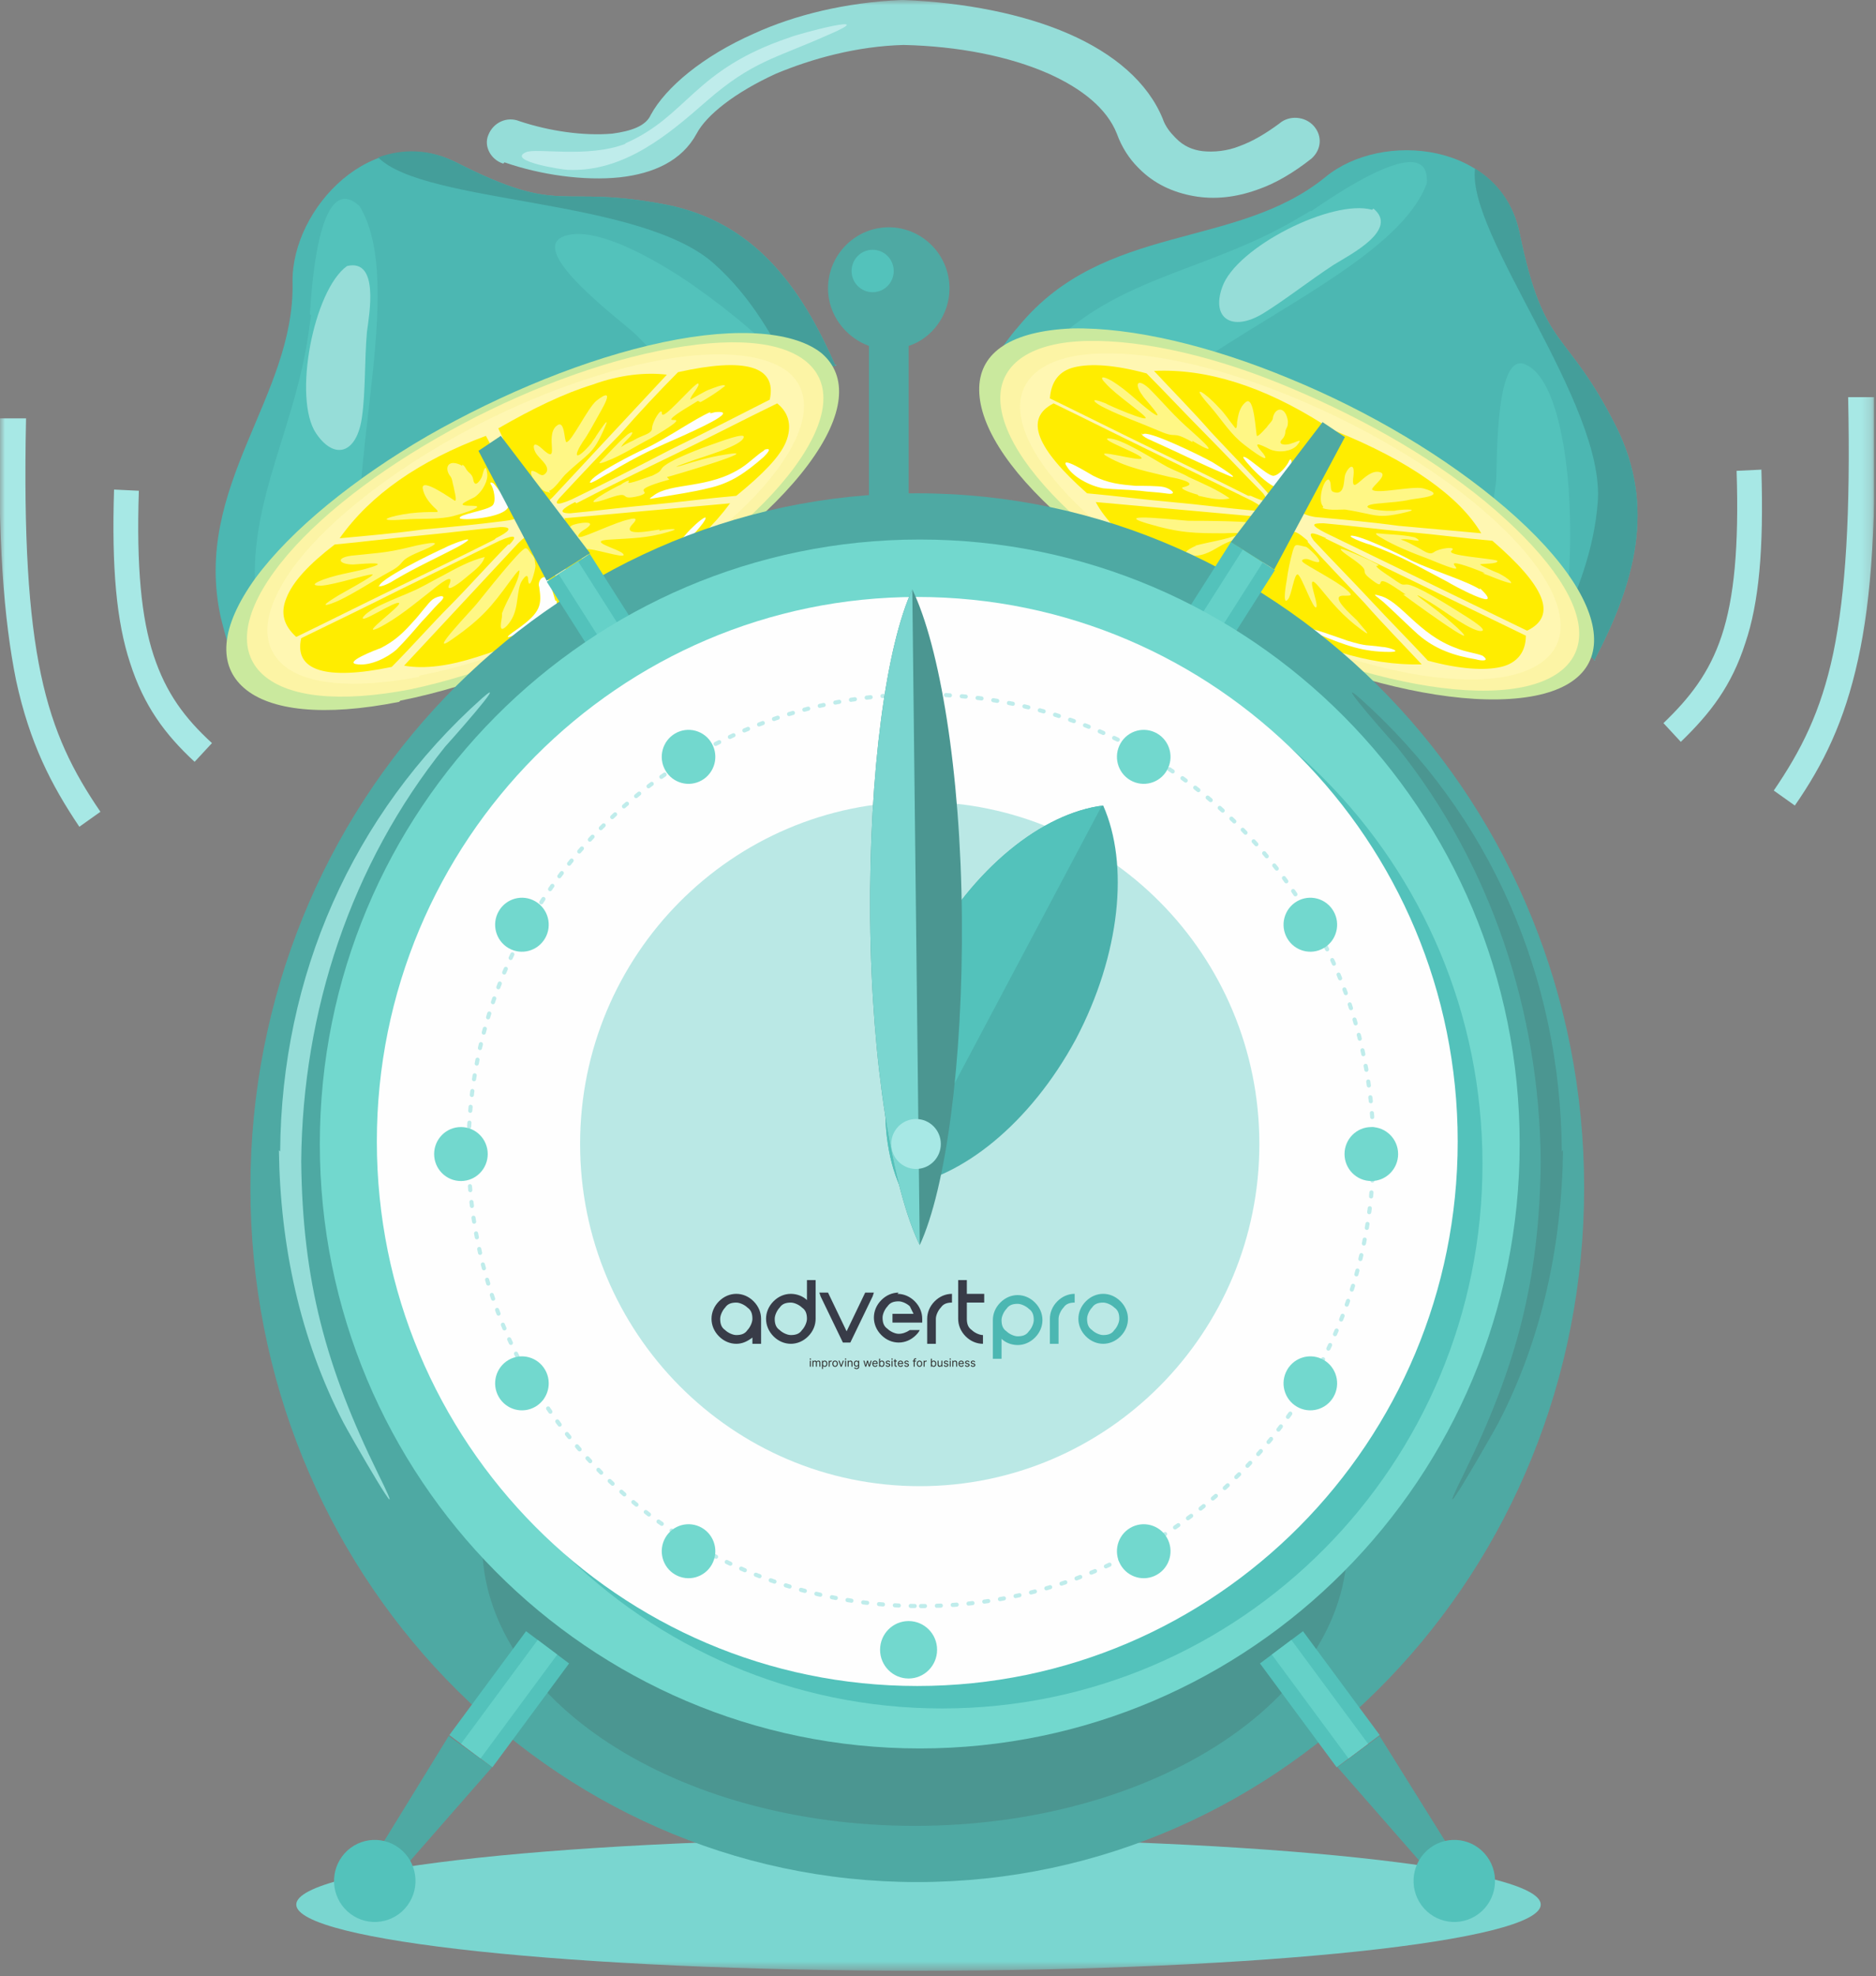 <svg width="189" height="199" viewBox="0 0 189 199" fill="none" xmlns="http://www.w3.org/2000/svg">
<rect x="0" y="0" width="189" height="199" fill="#808080" stroke="none"/>
<g clip-path="url(#clip0_2235_752)">
<mask id="mask0_2235_752" style="mask-type:luminance" maskUnits="userSpaceOnUse" x="0" y="0" width="189" height="199">
<path d="M188.816 0H0V198.45H188.816V0Z" fill="white"/>
</mask>
<g mask="url(#mask0_2235_752)">
<path fill-rule="evenodd" clip-rule="evenodd" d="M91.537 34.835V56.215H87.541V34.835C85.168 33.955 83.42 31.691 83.42 29.05C83.42 25.655 86.167 22.888 89.539 22.888C92.91 22.888 95.658 25.655 95.658 29.05C95.658 31.691 93.909 34.081 91.537 34.835Z" fill="#4EA9A3"/>
<path d="M87.916 29.427C89.088 29.427 90.039 28.47 90.039 27.289C90.039 26.109 89.088 25.151 87.916 25.151C86.743 25.151 85.793 26.109 85.793 27.289C85.793 28.47 86.743 29.427 87.916 29.427Z" fill="#53C2BB"/>
<path fill-rule="evenodd" clip-rule="evenodd" d="M147.856 34.206C147.731 34.709 147.107 35.087 146.607 34.961C146.108 34.835 145.733 34.206 145.858 33.703C145.983 33.2 146.607 32.823 147.107 32.949C147.606 33.074 147.981 33.703 147.856 34.206ZM149.479 38.356C149.355 38.859 148.855 39.111 148.48 38.985C147.981 38.859 147.731 38.356 147.856 37.979C147.981 37.476 148.48 37.224 148.98 37.35C149.479 37.476 149.729 37.979 149.604 38.356H149.479ZM143.86 33.577C143.735 34.08 143.236 34.332 142.736 34.206C142.237 34.08 141.987 33.577 142.112 33.074C142.237 32.571 142.736 32.32 143.236 32.446C143.735 32.571 143.985 33.074 143.86 33.577ZM145.608 28.17C145.483 28.673 144.984 28.924 144.484 28.798C143.985 28.673 143.735 28.17 143.86 27.667C143.985 27.164 144.484 26.912 144.984 27.038C145.483 27.164 145.733 27.667 145.608 28.17ZM140.488 28.673C140.363 29.05 139.989 29.301 139.614 29.176C139.24 29.05 138.99 28.673 139.114 28.296C139.24 27.918 139.614 27.667 139.989 27.792C140.363 27.918 140.613 28.296 140.488 28.673ZM151.477 44.644C151.353 45.147 150.853 45.399 150.478 45.273C149.979 45.147 149.729 44.644 149.854 44.267C149.979 43.764 150.478 43.512 150.853 43.638C151.352 43.764 151.602 44.267 151.477 44.644ZM152.851 40.368C152.726 40.746 152.351 40.997 151.977 40.871C151.602 40.746 151.353 40.368 151.477 39.991C151.602 39.614 151.977 39.362 152.351 39.488C152.726 39.614 152.976 39.991 152.851 40.368ZM145.983 37.476C145.858 37.727 145.608 37.979 145.359 37.853C145.109 37.727 144.859 37.476 144.984 37.224C145.109 36.973 145.358 36.721 145.608 36.847C145.858 36.973 146.108 37.224 145.983 37.476ZM147.856 42.129C147.731 42.507 147.357 42.758 146.982 42.632C146.607 42.507 146.358 42.129 146.482 41.752C146.607 41.374 146.982 41.123 147.357 41.249C147.731 41.374 147.981 41.752 147.856 42.129ZM150.478 30.936C150.354 31.439 149.854 31.691 149.355 31.565C148.855 31.439 148.605 30.936 148.73 30.433C148.855 29.93 149.355 29.679 149.854 29.805C150.353 29.93 150.603 30.433 150.478 30.936ZM151.852 36.47C151.727 36.847 151.353 37.099 150.978 36.973C150.603 36.847 150.354 36.47 150.478 36.093C150.603 35.715 150.978 35.464 151.352 35.59C151.727 35.715 151.977 36.093 151.852 36.47Z" fill="#96DDD8"/>
<path fill-rule="evenodd" clip-rule="evenodd" d="M160.593 66.527C164.714 58.73 166.837 51.059 162.841 43.01C157.721 32.823 155.598 35.59 153.1 23.517C151.227 14.336 139.239 13.079 133.494 17.858C124.503 25.152 111.266 22.385 102.65 32.823C101.651 33.955 100.777 35.213 100.027 36.47C108.394 37.602 119.383 45.399 127.251 47.663C130.872 48.669 152.226 58.227 160.718 66.527H160.593Z" fill="#4CB7B2"/>
<path fill-rule="evenodd" clip-rule="evenodd" d="M132.123 21.254C133.621 20.247 144.236 12.702 143.736 18.487C140.489 27.164 121.383 33.83 114.265 42.004C110.644 40.243 107.022 38.483 103.65 37.351C104.025 36.848 104.4 36.345 104.774 35.968C111.768 27.919 121.258 27.542 130.499 22.134L131.998 21.254H132.123Z" fill="#53C2BB"/>
<path fill-rule="evenodd" clip-rule="evenodd" d="M150.728 48.418C150.228 52.693 149.229 55.46 147.855 57.472C151.352 59.484 154.599 61.622 157.346 63.76C158.095 59.484 158.345 54.957 158.095 50.304C157.971 47.16 157.096 38.231 153.725 36.722C150.603 35.213 150.853 46.531 150.728 48.543V48.418Z" fill="#53C2BB"/>
<path fill-rule="evenodd" clip-rule="evenodd" d="M138.241 21.128C134.245 19.996 124.505 24.901 123.131 28.925C122.007 32.069 124.13 33.452 127.252 31.566C129.499 30.182 131.872 28.296 134.37 26.661C135.993 25.655 140.988 23.14 138.366 21.002L138.241 21.128Z" fill="#96DDD8"/>
<path fill-rule="evenodd" clip-rule="evenodd" d="M160.594 66.527C164.715 58.73 166.838 51.058 162.842 43.01C157.722 32.823 155.599 35.59 153.101 23.517C152.477 20.498 150.854 18.36 148.606 16.977C147.732 23.642 161.718 40.62 160.969 50.555C160.594 55.46 158.846 59.736 157.097 63.508C158.346 64.514 159.595 65.521 160.594 66.401V66.527Z" fill="#449E9A"/>
<path fill-rule="evenodd" clip-rule="evenodd" d="M107.896 37.225C108.395 31.943 103.525 36.219 102.526 37.98C101.777 39.237 101.527 40.746 101.402 42.255C102.776 42.381 103.65 42.507 103.65 42.507L106.897 43.764C106.897 42.507 107.147 41.123 107.521 39.489C107.646 38.734 107.896 37.98 108.021 37.099L107.896 37.225Z" fill="#96DDD8"/>
<path fill-rule="evenodd" clip-rule="evenodd" d="M107.146 52.316C101.277 47.16 98.53 42.507 98.654 38.986C98.779 35.464 101.901 33.327 108.02 33.075C114.139 32.949 122.006 34.836 129.874 38.105C137.866 41.375 145.733 46.028 151.727 51.184C157.721 56.341 160.718 61.12 160.594 64.641C160.469 68.162 157.222 70.3 150.978 70.426C144.734 70.552 136.617 68.539 128.75 65.27C120.883 62 113.015 57.347 107.146 52.191V52.316Z" fill="#CAE99E"/>
<path fill-rule="evenodd" clip-rule="evenodd" d="M108.77 52.442C103.275 47.537 100.653 43.136 100.778 39.866C100.903 36.596 103.9 34.458 109.519 34.332C115.264 34.206 122.756 35.967 130.124 39.111C137.617 42.255 145.109 46.531 150.729 51.436C156.348 56.34 159.22 60.742 159.095 64.012C158.971 67.281 155.849 69.419 149.979 69.545C144.11 69.671 136.493 67.784 129 64.766C121.507 61.622 114.14 57.346 108.645 52.442H108.77Z" fill="#FCF4A5"/>
<path fill-rule="evenodd" clip-rule="evenodd" d="M110.268 52.442C105.148 47.915 102.651 43.765 102.776 40.747C102.901 37.728 105.648 35.716 111.018 35.591C116.388 35.465 123.256 37.1 130.249 39.992C137.242 42.885 144.235 46.909 149.48 51.436C154.725 55.964 157.347 60.114 157.222 63.258C157.097 66.276 154.225 68.288 148.731 68.414C143.236 68.54 136.243 66.779 129.25 63.887C122.257 60.994 115.389 56.97 110.268 52.442Z" fill="#FFF7B2"/>
<path fill-rule="evenodd" clip-rule="evenodd" d="M126.377 51.436C127.376 51.562 127.75 51.31 126.127 50.43C122.755 48.795 119.508 47.16 116.137 45.525C112.765 43.89 109.518 42.255 106.146 40.62C103.149 42.13 104.398 45.148 109.518 49.675C112.39 49.927 115.138 50.304 118.01 50.555C120.882 50.807 123.629 51.184 126.501 51.436H126.377ZM126.002 49.927C127.376 50.555 128 50.681 127.251 49.675C125.253 47.663 123.38 45.651 121.382 43.639C119.383 41.627 117.51 39.614 115.512 37.602C112.265 36.722 109.893 36.596 108.27 36.973C106.646 37.351 105.897 38.483 105.772 40.117C109.144 41.752 112.39 43.387 115.762 45.022C119.134 46.657 122.506 48.292 125.752 49.927H126.002ZM127.875 49.675C128.749 50.43 129.374 50.933 129.873 50.304C130.498 49.046 131.122 47.789 131.621 46.531C132.246 45.274 132.745 44.016 133.37 42.758C127.251 38.86 121.507 37.099 116.262 37.351C118.135 39.363 120.133 41.375 122.006 43.513C123.879 45.525 125.877 47.537 127.75 49.675H127.875ZM130.872 50.807C130.747 51.31 130.997 51.813 132.496 52.065C135.243 52.316 138.115 52.568 140.863 52.945C143.61 53.197 146.482 53.448 149.229 53.7C148.105 51.813 146.357 50.053 143.859 48.292C141.362 46.531 138.24 44.896 134.494 43.387C133.869 44.645 133.245 45.902 132.62 47.16C131.996 48.418 131.372 49.675 130.747 50.933L130.872 50.807ZM133.245 52.694C132.246 52.694 131.871 52.819 133.619 53.7C136.991 55.334 140.363 56.969 143.735 58.604C147.106 60.239 150.478 61.874 153.85 63.509C156.972 62 155.598 58.981 150.353 54.454C147.481 54.203 144.734 53.825 141.862 53.574C138.989 53.322 136.242 52.945 133.37 52.694H133.245ZM133.619 54.203C132.246 53.574 131.621 53.448 132.371 54.454C134.244 56.466 136.242 58.478 138.115 60.491C139.988 62.503 141.986 64.515 143.859 66.527C147.106 67.407 149.604 67.533 151.227 67.156C152.851 66.779 153.725 65.647 153.725 64.012C150.353 62.377 146.981 60.742 143.61 59.107C140.238 57.472 136.866 55.837 133.495 54.203H133.619ZM131.746 54.454C130.872 53.7 130.248 53.197 129.748 53.825C129.124 55.083 128.5 56.34 127.875 57.598C127.251 58.856 126.626 60.113 126.002 61.371C132.121 65.269 137.865 67.03 143.235 66.904C141.362 64.892 139.364 62.88 137.491 60.742C135.618 58.73 133.619 56.718 131.746 54.58V54.454ZM128.749 53.322C128.874 52.819 128.625 52.316 127.126 52.065C124.379 51.813 121.507 51.562 118.759 51.31C116.012 51.059 113.14 50.807 110.392 50.555C111.391 52.442 113.264 54.203 115.637 55.963C118.01 57.724 121.132 59.233 124.878 60.868C125.502 59.61 126.252 58.353 126.876 57.221C127.5 55.963 128.25 54.706 128.874 53.574L128.749 53.322Z" fill="#FFED00"/>
<path fill-rule="evenodd" clip-rule="evenodd" d="M149.105 59.359C147.731 58.478 144.359 57.472 142.236 56.466C141.112 55.837 136.867 53.825 136.117 53.951C135.743 54.077 137.866 54.831 137.99 54.831C141.362 56.089 142.736 56.969 145.858 58.604C146.232 58.856 151.352 61.622 149.479 59.61L149.105 59.233V59.359ZM149.354 66.024C148.73 65.772 147.606 65.647 146.732 65.269C142.861 63.886 141.112 60.49 138.989 59.987C138.115 59.736 138.615 59.987 139.364 60.616C140.488 61.622 141.737 62.88 142.861 63.886C144.609 65.395 146.482 66.024 148.73 66.401C149.105 66.527 150.228 66.653 149.354 66.024ZM132.871 63.886C135.618 65.018 137.366 65.647 139.989 65.647C141.487 65.647 139.739 65.144 139.239 65.144C137.491 64.892 137.866 65.144 135.743 64.515C135.743 64.515 130.872 62.754 132.246 63.509C132.496 63.634 132.746 63.76 132.995 63.886H132.871ZM124.753 58.73C125.003 58.478 126.252 56.718 126.002 56.466C125.628 55.963 125.003 56.466 124.753 56.592C123.505 57.849 122.88 58.353 120.008 57.346C116.886 56.34 121.132 58.478 121.756 58.73C123.255 59.359 124.004 59.61 124.753 58.73ZM117.386 49.675C118.884 49.927 117.885 49.172 117.261 49.046C116.761 48.921 115.138 48.921 114.389 48.921C112.89 48.795 111.641 48.669 110.143 47.914C109.893 47.789 106.521 45.651 107.52 47.034C108.145 48.04 109.768 48.921 111.142 49.172C112.391 49.298 113.639 49.298 114.888 49.423C115.762 49.549 116.512 49.549 117.386 49.675ZM115.013 43.639C115.013 44.016 116.137 44.393 116.636 44.645C118.884 45.651 121.132 46.783 123.255 47.663C125.752 48.795 122.755 46.908 122.131 46.531C121.257 46.028 115.388 43.136 115.138 43.764L115.013 43.639ZM129.249 49.172C129.624 48.921 130.123 47.034 130.123 46.531C130.123 46.279 129.998 46.154 129.873 46.405C129.749 46.783 128.874 47.914 128.25 47.914C127.501 47.789 125.503 45.776 125.253 46.028C125.128 46.154 128 49.423 129.124 49.172H129.249Z" fill="#FEFEFE"/>
<path fill-rule="evenodd" clip-rule="evenodd" d="M141.363 59.862C141.488 59.988 150.105 66.276 146.733 63.132C145.484 62 144.485 61.245 143.112 60.239C141.988 59.359 144.236 60.742 144.236 60.742C145.11 61.245 148.606 63.886 149.356 63.509C149.73 63.257 147.358 61.874 146.983 61.623C145.984 60.994 142.612 58.856 141.738 58.856C141.239 58.856 141.363 58.981 140.614 58.478C140.489 58.353 138.241 56.969 138.741 56.969C139.241 56.969 138.241 56.592 138.117 56.466C137.492 56.215 133.246 54.203 135.994 56.089C138.741 57.975 136.368 57.095 138.491 58.604C139.74 59.484 138.117 57.472 140.864 59.359L141.613 59.862H141.363ZM136.743 62.503C136.119 61.874 133.746 59.862 135.494 59.988C136.119 59.988 136.368 59.988 135.619 59.359C134.62 58.478 131.623 56.969 131.248 56.592C130.999 56.34 131.498 56.215 131.873 56.34C134.245 57.347 131.873 55.209 131.623 55.083C130.499 54.831 130.499 54.706 130.249 55.46C130 56.34 129.75 57.472 129.625 58.478C129.625 58.478 129.125 61.12 129.75 60.365C130.124 59.988 130.374 57.724 130.749 57.85C131.123 57.975 132.372 61.623 132.622 61.12C132.872 60.742 131.248 57.095 132.997 59.233C134.245 60.742 135.244 62 137.118 63.383C138.616 64.515 136.993 62.88 136.743 62.503ZM120.384 54.957C121.758 54.58 123.631 54.328 124.755 53.825C125.254 53.574 123.506 53.7 123.381 53.7C120.384 53.7 118.886 53.7 115.514 52.694C111.768 51.562 119.26 52.442 119.76 52.442C120.634 52.442 126.753 52.442 127.127 52.819C127.377 53.071 127.003 53.322 127.003 53.7C127.003 54.203 126.753 54.328 126.378 54.58C126.128 54.831 123.881 55.712 124.88 54.831C125.379 54.328 124.63 54.328 124.13 54.454C122.757 54.831 121.758 56.089 120.009 55.963C118.636 55.837 120.134 55.083 120.509 54.957H120.384ZM120.634 49.801C120.509 49.801 118.511 49.172 119.26 49.046C120.884 48.669 118.636 48.166 117.886 48.04C115.888 47.537 113.641 47.16 111.643 46.028C109.769 45.022 114.889 46.531 115.014 46.154C115.139 45.777 110.768 44.267 111.643 44.142C113.016 44.142 116.013 46.154 117.637 47.034C118.386 47.412 119.135 47.663 119.76 48.04C121.133 48.669 122.632 49.298 123.881 50.178C123.006 50.43 121.883 50.178 120.759 49.927L120.634 49.801ZM120.134 44.519C117.886 43.261 118.761 44.267 116.763 43.387C115.014 42.633 112.891 41.878 111.393 41.123C110.269 40.62 109.52 39.866 111.393 40.62C111.518 40.746 115.888 42.633 115.389 42.004C115.014 41.501 112.392 39.74 111.393 38.608C110.644 37.854 111.143 37.854 112.017 38.357C113.641 39.363 114.64 40.495 116.013 41.501C117.762 42.758 115.139 39.992 115.139 39.866C114.265 38.734 114.515 37.98 115.764 39.111C117.387 40.746 118.136 41.752 120.009 43.387C121.133 44.393 123.256 46.28 120.134 44.393V44.519ZM129.75 42.507C129.75 43.01 129.625 43.01 129.5 43.387C129.5 44.142 129.001 44.267 129.001 44.519C129.001 44.896 129.875 44.77 130.124 44.645C130.624 44.519 131.373 44.016 130.624 44.896C130.124 45.399 129.001 45.651 128.002 45.274C126.753 44.645 126.128 44.393 127.252 45.651C128.376 47.16 125.129 44.645 124.88 44.393C123.756 43.387 122.882 42.004 121.883 40.872C119.76 38.483 121.383 39.489 122.757 40.998C123.506 41.752 123.756 42.255 124.38 43.01C124.63 43.387 124.63 42.633 124.63 42.507C124.755 41.752 124.88 40.998 125.504 40.495C126.378 39.74 126.503 43.639 126.628 43.89C126.753 44.016 127.502 43.136 127.627 43.01C127.877 42.633 128.251 42.381 128.251 42.004C128.501 40.998 129.5 40.872 129.75 42.381V42.507ZM133.122 51.059C133.496 51.436 134.87 51.31 135.494 51.31C138.741 51.813 138.616 52.316 141.738 51.562C143.237 51.184 140.864 51.31 140.489 51.436C140.24 51.436 139.865 51.436 139.615 51.436C137.367 51.31 137.118 50.807 139.116 50.681C140.24 50.556 140.989 50.556 142.113 50.304C142.737 50.178 146.109 49.927 143.361 49.172C142.238 48.921 138.616 49.801 138.241 49.298C138.117 49.046 139.99 47.789 138.991 47.537C137.492 47.16 135.994 50.43 136.368 47.789C136.493 46.28 135.619 47.286 135.494 47.914C135.369 48.418 135.494 49.927 134.37 49.55C133.871 49.424 134.245 48.669 133.871 48.292C133.371 48.166 132.747 50.304 133.246 50.933C133.371 51.059 133.246 51.184 133.246 51.184L133.122 51.059ZM149.356 57.724C150.105 57.975 151.478 58.604 152.228 58.73C152.353 58.478 151.229 57.85 150.979 57.724C150.604 57.598 149.231 56.969 149.106 56.844C149.231 56.718 150.979 56.844 150.854 56.466C150.23 56.215 145.609 55.963 146.234 55.46C146.858 54.957 144.985 55.209 144.485 55.586C143.986 55.963 143.486 55.46 142.737 55.083C141.988 54.706 141.863 54.58 141.114 54.328C141.738 54.203 142.487 54.454 142.862 54.454C143.112 54.454 142.612 54.077 142.362 54.077C141.239 53.825 139.865 53.825 138.741 53.7C138.366 53.7 138.991 54.077 139.241 54.203C140.489 54.957 142.362 55.712 143.736 56.215C148.606 58.227 145.859 56.718 146.608 56.718C147.108 56.718 149.106 57.472 149.605 57.724H149.356Z" fill="#FFF785"/>
<path fill-rule="evenodd" clip-rule="evenodd" d="M50.952 27.164C51.327 27.667 51.202 28.296 50.703 28.547C50.203 28.925 49.579 28.799 49.204 28.296C48.829 27.793 48.955 27.164 49.454 26.912C49.953 26.535 50.578 26.661 50.952 27.164ZM55.198 28.422C55.448 28.799 55.448 29.302 54.948 29.679C54.574 29.93 54.074 29.93 53.7 29.553C53.45 29.176 53.45 28.673 53.949 28.296C54.324 28.044 54.824 28.044 55.198 28.422ZM47.955 29.93C48.205 30.308 48.205 30.937 47.706 31.314C47.331 31.566 46.707 31.566 46.332 31.062C46.082 30.685 46.082 30.056 46.582 29.679C46.956 29.427 47.581 29.428 47.955 29.93ZM44.709 25.152C44.958 25.529 44.958 26.032 44.459 26.409C44.084 26.661 43.46 26.661 43.21 26.283C42.96 25.906 42.96 25.403 43.46 25.026C43.834 24.774 44.459 24.774 44.709 25.152ZM41.961 29.553C42.211 29.93 42.086 30.308 41.837 30.559C41.462 30.811 41.087 30.685 40.837 30.434C40.588 30.056 40.712 29.679 40.962 29.427C41.337 29.176 41.711 29.302 41.961 29.553ZM61.192 30.559C61.442 30.937 61.317 31.44 60.943 31.691C60.568 31.943 60.068 31.943 59.819 31.566C59.569 31.188 59.569 30.685 60.068 30.434C60.443 30.182 60.943 30.182 61.192 30.559ZM58.695 26.787C58.945 27.038 58.82 27.541 58.57 27.793C58.32 28.044 57.821 27.918 57.571 27.667C57.321 27.415 57.446 26.912 57.696 26.661C57.946 26.409 58.445 26.535 58.695 26.787ZM52.201 30.434C52.326 30.685 52.326 31.062 52.076 31.188C51.827 31.314 51.452 31.314 51.327 31.062C51.202 30.811 51.202 30.434 51.452 30.308C51.702 30.182 52.076 30.182 52.201 30.434ZM56.947 31.817C57.196 32.069 57.071 32.572 56.822 32.823C56.572 33.075 56.072 32.949 55.823 32.697C55.573 32.446 55.698 31.943 55.948 31.691C56.197 31.44 56.697 31.566 56.947 31.817ZM49.704 22.888C49.953 23.265 49.953 23.894 49.454 24.146C49.079 24.397 48.455 24.397 48.205 23.894C47.955 23.517 47.955 22.888 48.455 22.636C48.829 22.385 49.454 22.385 49.704 22.888ZM54.948 25.152C55.198 25.403 55.074 25.906 54.824 26.158C54.574 26.409 54.074 26.283 53.825 26.032C53.575 25.78 53.7 25.277 53.949 25.026C54.199 24.774 54.699 24.9 54.948 25.152Z" fill="#96DDD8"/>
<path fill-rule="evenodd" clip-rule="evenodd" d="M84.169 36.847C80.673 28.799 75.927 22.385 67.186 20.625C56.072 18.486 56.821 21.882 45.957 16.349C37.59 12.198 29.348 21.002 29.473 28.422C29.723 39.992 19.358 48.921 22.23 62.125C22.605 63.634 22.979 65.018 23.479 66.401C29.598 60.49 42.46 56.466 48.954 51.687C51.951 49.424 72.556 38.357 84.294 36.722L84.169 36.847Z" fill="#4CB7B2"/>
<path fill-rule="evenodd" clip-rule="evenodd" d="M31.22 31.691C31.345 29.93 31.969 16.851 36.215 20.75C41.086 28.673 34.467 47.914 36.59 58.604C32.968 60.364 29.347 62.125 26.475 64.137C26.35 63.509 26.225 63.006 26.1 62.377C24.102 51.813 29.597 44.141 31.095 33.452L31.345 31.691H31.22Z" fill="#53C2BB"/>
<path fill-rule="evenodd" clip-rule="evenodd" d="M63.939 33.578C67.061 36.596 68.56 39.111 69.309 41.375C72.931 39.866 76.677 38.483 80.049 37.602C77.176 34.332 73.68 31.44 69.934 28.799C67.436 27.038 59.944 22.259 56.572 23.894C53.45 25.529 62.441 32.195 63.939 33.578Z" fill="#53C2BB"/>
<path fill-rule="evenodd" clip-rule="evenodd" d="M34.967 26.787C31.596 29.177 29.473 40.118 31.845 43.639C33.718 46.406 35.966 45.651 36.466 42.004C36.84 39.363 36.716 36.345 36.965 33.453C37.215 31.566 38.214 26.033 34.967 26.787Z" fill="#96DDD8"/>
<path fill-rule="evenodd" clip-rule="evenodd" d="M84.169 36.847C80.673 28.799 75.928 22.385 67.186 20.625C56.072 18.487 56.821 21.882 45.957 16.349C43.21 14.965 40.587 14.965 38.09 15.846C42.835 20.625 64.689 19.87 72.057 26.661C75.678 29.931 77.926 33.955 79.799 37.728C81.422 37.351 82.796 36.973 84.169 36.847Z" fill="#449E9A"/>
<path fill-rule="evenodd" clip-rule="evenodd" d="M28.973 60.742C25.102 57.095 25.476 63.509 26.225 65.521C26.85 66.904 27.724 68.036 28.848 69.042C29.847 68.036 30.346 67.407 30.346 67.407L33.343 65.647C32.469 64.892 31.47 63.886 30.346 62.629C29.847 62 29.347 61.371 28.723 60.742H28.973Z" fill="#96DDD8"/>
<path fill-rule="evenodd" clip-rule="evenodd" d="M40.212 70.677C32.594 72.187 27.224 71.558 24.602 69.294C21.979 67.03 22.104 63.258 25.726 58.227C29.347 53.323 35.716 48.166 43.084 43.891C50.576 39.615 59.068 36.093 66.81 34.459C74.553 32.824 80.172 33.453 82.795 35.59C85.417 37.854 85.167 41.753 81.421 46.783C77.675 51.814 71.181 56.97 63.813 61.371C56.446 65.647 47.954 69.043 40.336 70.552L40.212 70.677Z" fill="#CAE99E"/>
<path fill-rule="evenodd" clip-rule="evenodd" d="M41.336 69.42C34.093 70.803 29.098 70.174 26.601 68.037C24.103 65.899 24.228 62.252 27.6 57.599C30.971 52.945 36.965 48.166 43.959 44.142C50.952 40.118 58.944 36.848 66.312 35.339C73.679 33.83 78.799 34.333 81.297 36.471C83.794 38.608 83.545 42.256 80.048 47.035C76.552 51.813 70.433 56.718 63.44 60.742C56.446 64.767 48.454 67.911 41.336 69.42Z" fill="#FCF4A5"/>
<path fill-rule="evenodd" clip-rule="evenodd" d="M42.21 68.163C35.467 69.42 30.722 68.917 28.474 66.905C26.226 64.893 26.351 61.623 29.473 57.222C32.595 52.946 38.214 48.418 44.708 44.645C51.201 40.873 58.694 37.854 65.437 36.471C72.181 35.088 77.051 35.591 79.424 37.477C81.796 39.489 81.546 42.885 78.3 47.287C75.053 51.688 69.309 56.215 62.815 59.988C56.321 63.761 48.954 66.779 42.21 68.037V68.163Z" fill="#FFF7B2"/>
<path fill-rule="evenodd" clip-rule="evenodd" d="M51.325 54.832C52.075 54.078 52.075 53.7 50.326 54.455C46.955 56.09 43.708 57.725 40.336 59.359C37.089 60.995 33.718 62.629 30.346 64.264C29.597 67.534 32.843 68.54 39.462 67.157C41.46 65.145 43.333 63.007 45.331 60.995C47.329 58.982 49.202 56.844 51.2 54.832H51.325ZM49.952 54.203C51.2 53.575 51.825 53.072 50.451 53.072C47.704 53.323 44.832 53.7 42.084 53.952C39.337 54.203 36.465 54.581 33.718 54.832C31.095 56.844 29.472 58.605 28.847 60.24C28.223 61.749 28.598 63.007 29.846 64.138C33.218 62.504 36.465 60.869 39.837 59.234C43.208 57.599 46.58 55.964 49.827 54.329L49.952 54.203ZM50.951 52.443C52.075 52.317 52.824 51.94 52.699 51.311C52.075 50.053 51.45 48.796 50.826 47.538C50.201 46.281 49.577 45.023 48.953 43.891C42.209 46.406 37.339 49.802 34.217 54.203C36.964 53.952 39.837 53.7 42.584 53.323C45.331 53.072 48.079 52.82 50.951 52.443ZM53.698 50.682C54.072 51.185 54.572 51.185 55.696 50.053C57.569 48.041 59.567 45.903 61.44 43.891C63.313 41.879 65.311 39.741 67.185 37.729C65.062 37.477 62.439 37.729 59.692 38.735C56.82 39.615 53.698 41.124 50.201 43.136C50.826 44.394 51.325 45.652 51.95 46.909C52.574 48.167 53.074 49.424 53.698 50.682ZM56.57 49.928C55.821 50.682 55.821 51.059 57.569 50.305C60.941 48.67 64.188 47.035 67.559 45.274C70.931 43.639 74.303 41.879 77.549 40.244C78.299 36.848 75.052 35.968 68.308 37.477C66.311 39.489 64.312 41.627 62.439 43.765C60.441 45.777 58.443 47.915 56.57 49.928ZM57.944 50.556C56.695 51.185 56.071 51.688 57.444 51.688C60.191 51.437 62.939 51.059 65.811 50.808C68.558 50.556 71.306 50.179 74.178 49.928C76.8 47.79 78.549 46.029 79.173 44.52C79.797 43.011 79.547 41.627 78.299 40.621C74.927 42.256 71.555 44.017 68.184 45.652C64.812 47.287 61.44 48.921 58.069 50.682L57.944 50.556ZM56.945 52.317C55.821 52.443 55.072 52.82 55.197 53.449C55.821 54.706 56.445 55.964 56.945 57.222C57.569 58.479 58.069 59.737 58.693 60.995C65.436 58.479 70.307 55.084 73.553 50.682C70.806 50.934 68.059 51.185 65.187 51.437C62.439 51.688 59.692 51.94 56.82 52.191L56.945 52.317ZM54.197 54.078C53.823 53.575 53.323 53.575 52.199 54.706C50.326 56.718 48.328 58.856 46.455 60.869C44.582 62.881 42.584 65.019 40.711 67.031C42.834 67.408 45.331 67.031 48.079 66.15C50.951 65.27 54.072 63.887 57.569 61.875C57.07 60.617 56.445 59.359 55.946 57.976C55.446 56.718 54.822 55.461 54.197 54.203V54.078Z" fill="#FFED00"/>
<path fill-rule="evenodd" clip-rule="evenodd" d="M71.556 41.501C70.058 42.13 67.186 44.142 65.063 45.148C63.939 45.651 59.693 47.789 59.444 48.544C59.319 48.921 61.192 47.663 61.317 47.663C64.439 45.777 65.937 45.148 69.059 43.765C69.558 43.513 74.803 41.249 72.056 41.501L71.556 41.627V41.501ZM76.926 45.399C76.302 45.777 75.553 46.531 74.803 47.034C71.432 49.298 67.561 48.544 65.812 49.927C65.063 50.43 65.687 50.178 66.561 50.053C68.06 49.801 69.808 49.55 71.307 49.172C73.68 48.669 75.178 47.537 76.926 46.028C77.176 45.777 77.925 45.022 77.051 45.274L76.926 45.399ZM65.063 57.221C67.685 55.712 69.184 54.831 70.807 52.694C71.681 51.436 70.308 52.568 69.933 52.945C68.684 54.077 69.184 54.077 67.311 55.335C67.311 55.335 62.94 58.101 64.439 57.472C64.688 57.347 64.938 57.221 65.063 57.095V57.221ZM55.947 60.491C55.822 60.113 55.322 58.101 54.948 58.101C54.324 58.101 54.199 58.856 54.324 59.107C54.573 60.868 54.573 61.623 52.076 63.383C49.328 65.27 53.574 63.132 54.199 62.88C55.697 62.126 56.197 61.623 56.072 60.491H55.947ZM44.208 60.742C45.332 59.736 44.084 59.988 43.584 60.365C43.209 60.617 42.21 62 41.711 62.503C40.712 63.635 39.838 64.515 38.339 65.27C37.965 65.395 34.343 66.779 36.091 66.904C37.34 67.03 38.964 66.276 39.963 65.395C40.837 64.515 41.711 63.509 42.46 62.629C43.084 62 43.584 61.371 44.208 60.742ZM38.089 58.982C38.339 59.233 39.463 58.604 39.838 58.353C41.961 57.095 44.208 56.089 46.331 54.957C48.704 53.574 45.332 54.831 44.708 55.209C43.834 55.586 37.84 58.479 38.214 59.107L38.089 58.982ZM51.202 51.059C51.202 50.556 50.078 49.046 49.703 48.669C49.453 48.544 49.328 48.544 49.453 48.795C49.703 49.046 50.078 50.556 49.578 50.933C48.954 51.436 46.081 51.813 46.331 52.191C46.456 52.442 50.702 52.191 51.202 51.059Z" fill="#FEFEFE"/>
<path fill-rule="evenodd" clip-rule="evenodd" d="M67.186 48.04C67.311 48.04 77.55 45.022 73.055 45.777C71.431 46.028 70.183 46.406 68.559 46.909C67.186 47.286 69.683 46.406 69.683 46.406C70.682 46.028 74.803 44.896 74.928 44.016C75.053 43.513 72.43 44.519 72.056 44.645C70.932 45.022 67.186 46.406 66.686 47.16C66.436 47.537 66.436 47.537 65.687 47.914C65.562 47.914 63.065 48.921 63.315 48.543C63.564 48.166 62.69 48.669 62.565 48.795C61.941 49.046 57.82 51.31 60.942 50.304C64.064 49.172 61.941 50.556 64.438 49.927C65.937 49.424 63.315 49.55 66.561 48.543L67.436 48.292L67.186 48.04ZM66.436 53.322C65.562 53.448 62.565 54.077 63.689 52.819C64.189 52.316 64.189 52.065 63.315 52.316C62.066 52.568 58.944 54.077 58.444 54.077C58.07 54.077 58.319 53.7 58.694 53.448C60.817 52.19 57.82 52.694 57.57 52.945C56.696 53.574 56.571 53.574 57.071 54.328C57.57 55.083 58.444 55.963 58.944 56.718C58.944 56.718 60.692 58.73 60.442 57.724C60.318 57.221 58.694 55.586 59.069 55.334C59.443 55.083 63.065 56.34 62.815 55.837C62.69 55.334 58.694 54.454 61.566 54.328C63.564 54.203 65.188 54.203 67.311 53.574C69.059 53.071 66.811 53.322 66.436 53.448V53.322ZM50.577 61.748C51.077 60.365 52.2 58.73 52.325 57.598C52.45 56.969 51.451 58.478 51.326 58.604C49.578 60.994 48.579 62.251 45.707 64.263C42.585 66.527 47.83 61.12 48.08 60.742C48.704 59.988 52.45 55.209 52.95 55.209C53.199 55.209 53.324 55.586 53.574 55.837C53.949 56.215 53.824 56.34 53.949 56.969C53.949 57.347 53.324 59.736 53.2 58.353C53.2 57.598 52.7 58.227 52.45 58.73C51.951 60.113 52.325 61.622 51.077 63.006C50.078 64.012 50.577 62.377 50.577 62V61.748ZM46.706 58.353C46.581 58.478 44.958 59.736 45.207 58.981C45.956 57.472 44.208 58.856 43.459 59.484C41.836 60.742 40.087 62.251 38.089 63.257C36.091 64.138 40.462 60.994 40.212 60.742C39.963 60.365 36.091 63.006 36.591 62.125C37.465 60.994 40.837 59.988 42.46 59.107C43.209 58.73 43.834 58.353 44.583 57.975C45.956 57.221 47.33 56.466 48.829 56.089C48.579 56.969 47.58 57.598 46.706 58.353ZM42.21 55.586C39.837 56.592 41.086 56.592 39.213 57.598C37.59 58.478 35.717 59.736 34.093 60.491C32.969 60.994 31.97 61.245 33.844 60.113C33.968 59.988 38.214 57.724 37.465 57.85C36.84 57.85 33.843 58.856 32.345 58.981C31.346 58.981 31.596 58.73 32.595 58.353C34.343 57.724 35.966 57.598 37.465 57.095C39.463 56.466 35.842 56.844 35.592 56.844C34.218 56.844 33.718 56.215 35.342 55.963C37.59 55.712 38.839 55.712 41.336 55.083C42.835 54.706 45.582 54.203 42.21 55.586ZM46.581 46.783C46.956 47.034 46.831 47.16 47.205 47.537C47.83 48.04 47.58 48.417 47.83 48.669C48.08 48.921 48.579 48.04 48.579 47.914C48.704 47.411 48.954 46.531 49.078 47.663C49.203 48.292 48.704 49.424 47.83 50.053C46.581 50.681 45.956 50.933 47.58 50.933C49.453 50.933 45.457 52.065 45.207 52.065C43.834 52.316 42.21 52.19 40.712 52.316C37.465 52.568 39.338 51.939 41.336 51.687C42.46 51.562 42.959 51.562 43.959 51.562C44.333 51.562 43.834 51.184 43.709 51.059C43.209 50.556 42.71 49.927 42.585 49.172C42.46 48.04 45.582 50.304 45.832 50.43C46.081 50.43 45.707 49.172 45.707 49.046C45.582 48.669 45.582 48.166 45.332 47.914C44.708 47.034 45.207 46.154 46.581 46.909V46.783ZM55.322 49.424C55.822 49.298 56.571 48.166 56.946 47.789C59.318 45.525 59.693 45.902 60.942 43.01C61.566 41.627 60.318 43.513 60.068 43.89C59.943 44.142 59.693 44.393 59.568 44.645C58.194 46.28 57.57 46.28 58.694 44.519C59.318 43.639 59.693 42.884 60.193 42.004C60.442 41.501 62.316 38.608 60.068 40.369C59.194 41.123 57.57 44.519 57.071 44.519C56.821 44.519 56.946 42.13 56.072 42.884C54.823 43.89 56.571 47.034 54.573 45.148C53.449 44.142 53.699 45.399 54.199 45.902C54.448 46.28 55.697 47.16 54.823 47.789C54.448 48.04 54.074 47.411 53.574 47.411C53.199 47.789 54.448 49.55 55.197 49.55C55.322 49.55 55.447 49.675 55.447 49.675L55.322 49.424ZM70.557 40.495C71.307 40.117 72.43 39.363 73.055 38.86C72.93 38.608 71.806 39.111 71.431 39.237C71.057 39.363 69.808 40.117 69.558 40.243C69.433 39.992 70.682 38.734 70.308 38.608C69.683 38.86 66.686 42.507 66.686 41.627C66.686 40.872 65.687 42.507 65.687 43.136C65.687 43.639 64.938 43.764 64.189 44.142C63.564 44.519 63.315 44.519 62.565 45.022C62.94 44.393 63.564 44.016 63.689 43.639C63.814 43.387 63.315 43.639 63.065 43.89C62.191 44.645 61.316 45.651 60.442 46.531C60.193 46.783 60.942 46.531 61.192 46.406C62.565 45.902 64.314 44.77 65.562 44.142C70.058 41.501 67.186 42.633 67.685 42.13C67.935 41.752 69.933 40.62 70.308 40.369L70.557 40.495Z" fill="#FFF785"/>
<path d="M92.536 198.45C127.158 198.45 155.224 195.466 155.224 191.785C155.224 188.103 127.158 185.119 92.536 185.119C57.914 185.119 29.848 188.103 29.848 191.785C29.848 195.466 57.914 198.45 92.536 198.45Z" fill="#7AD6D0"/>
<path d="M92.411 189.521C129.515 189.521 159.595 158.216 159.595 119.598C159.595 80.981 129.515 49.675 92.411 49.675C55.306 49.675 25.227 80.981 25.227 119.598C25.227 158.216 55.306 189.521 92.411 189.521Z" fill="#4EA9A3"/>
<path d="M121.653 68.08L117.232 65.227L124.023 54.558L128.443 57.411L121.653 68.08Z" fill="#53C2BB"/>
<path d="M120.437 67.296L118.428 65.999L125.218 55.33L127.227 56.627L120.437 67.296Z" fill="#65D1C8"/>
<path fill-rule="evenodd" clip-rule="evenodd" d="M133.245 42.507L135.493 44.016L128.375 57.347L124.004 54.58L133.245 42.507Z" fill="#4EA9A3"/>
<path d="M61.745 69.046L66.083 66.245L59.419 55.774L55.08 58.575L61.745 69.046Z" fill="#53C2BB"/>
<path d="M62.938 68.275L64.91 67.003L58.245 56.532L56.273 57.804L62.938 68.275Z" fill="#65D1C8"/>
<path fill-rule="evenodd" clip-rule="evenodd" d="M50.453 43.89L48.205 45.399L55.073 58.478L59.444 55.711L50.453 43.89Z" fill="#4EA9A3"/>
<path d="M92.16 183.862C116.23 183.862 135.743 171.137 135.743 155.44C135.743 139.743 116.23 127.018 92.16 127.018C68.091 127.018 48.578 139.743 48.578 155.44C48.578 171.137 68.091 183.862 92.16 183.862Z" fill="#4B9691"/>
<path d="M92.661 176.065C126.042 176.065 153.102 148.813 153.102 115.197C153.102 81.58 126.042 54.329 92.661 54.329C59.281 54.329 32.221 81.58 32.221 115.197C32.221 148.813 59.281 176.065 92.661 176.065Z" fill="#72D8CE"/>
<path d="M94.907 172.04C124.978 172.04 149.354 147.491 149.354 117.208C149.354 86.926 124.978 62.377 94.907 62.377C64.838 62.377 40.461 86.926 40.461 117.208C40.461 147.491 64.838 172.04 94.907 172.04Z" fill="#53C2BB"/>
<path d="M92.411 169.776C122.481 169.776 146.858 145.228 146.858 114.945C146.858 84.662 122.481 60.113 92.411 60.113C62.341 60.113 37.965 84.662 37.965 114.945C37.965 145.228 62.341 169.776 92.411 169.776Z" fill="#FEFEFE"/>
<path d="M92.785 161.728C117.958 161.728 138.365 141.177 138.365 115.825C138.365 90.474 117.958 69.923 92.785 69.923C67.612 69.923 47.205 90.474 47.205 115.825C47.205 141.177 67.612 161.728 92.785 161.728Z" stroke="#BFECEB" stroke-width="0.415" stroke-miterlimit="22.926" stroke-linecap="round" stroke-linejoin="round" stroke-dasharray="0.4 1.2"/>
<path d="M92.287 72.689C93.735 72.689 94.909 71.507 94.909 70.048C94.909 68.59 93.735 67.407 92.287 67.407C90.838 67.407 89.664 68.59 89.664 70.048C89.664 71.507 90.838 72.689 92.287 72.689Z" fill="#72D8CE"/>
<path d="M113.877 78.567C115.168 79.318 116.819 78.873 117.564 77.572C118.309 76.272 117.867 74.61 116.576 73.86C115.285 73.109 113.635 73.554 112.889 74.854C112.144 76.154 112.586 77.817 113.877 78.567Z" fill="#72D8CE"/>
<path d="M129.675 94.477C130.42 95.777 132.07 96.223 133.361 95.472C134.652 94.722 135.095 93.059 134.349 91.759C133.604 90.459 131.953 90.014 130.662 90.764C129.371 91.515 128.929 93.177 129.675 94.477Z" fill="#72D8CE"/>
<path d="M135.457 116.21C135.457 117.711 136.665 118.928 138.156 118.928C139.646 118.928 140.855 117.711 140.855 116.21C140.855 114.709 139.646 113.492 138.156 113.492C136.665 113.492 135.457 114.709 135.457 116.21Z" fill="#72D8CE"/>
<path d="M129.675 137.941C128.929 139.241 129.371 140.904 130.662 141.654C131.953 142.405 133.604 141.96 134.349 140.659C135.095 139.359 134.652 137.697 133.361 136.946C132.07 136.196 130.42 136.641 129.675 137.941Z" fill="#72D8CE"/>
<path d="M113.877 153.851C112.586 154.602 112.144 156.264 112.889 157.564C113.635 158.864 115.285 159.31 116.576 158.559C117.867 157.808 118.309 156.146 117.564 154.846C116.819 153.546 115.168 153.101 113.877 153.851Z" fill="#72D8CE"/>
<path d="M68.018 158.559C69.309 159.31 70.96 158.864 71.705 157.564C72.45 156.264 72.008 154.602 70.717 153.851C69.426 153.101 67.775 153.546 67.03 154.846C66.285 156.146 66.727 157.809 68.018 158.559Z" fill="#72D8CE"/>
<path d="M50.245 140.66C50.99 141.96 52.641 142.405 53.932 141.655C55.223 140.904 55.665 139.242 54.92 137.942C54.174 136.641 52.524 136.196 51.233 136.947C49.942 137.697 49.499 139.36 50.245 140.66Z" fill="#72D8CE"/>
<path d="M43.738 116.21C43.738 117.711 44.947 118.928 46.437 118.928C47.928 118.928 49.136 117.711 49.136 116.21C49.136 114.709 47.928 113.492 46.437 113.492C44.947 113.492 43.738 114.709 43.738 116.21Z" fill="#72D8CE"/>
<path d="M50.245 91.759C49.499 93.059 49.942 94.721 51.233 95.472C52.524 96.222 54.174 95.777 54.92 94.477C55.665 93.177 55.223 91.515 53.932 90.764C52.641 90.013 50.99 90.459 50.245 91.759Z" fill="#72D8CE"/>
<path d="M68.018 73.859C66.727 74.61 66.285 76.272 67.03 77.572C67.775 78.872 69.426 79.318 70.717 78.567C72.008 77.817 72.45 76.154 71.705 74.854C70.96 73.554 69.309 73.109 68.018 73.859Z" fill="#72D8CE"/>
<path d="M92.66 149.655C111.557 149.655 126.876 134.227 126.876 115.196C126.876 96.165 111.557 80.738 92.66 80.738C73.763 80.738 58.443 96.165 58.443 115.196C58.443 134.227 73.763 149.655 92.66 149.655Z" fill="#BAE8E5"/>
<path d="M57.332 167.507L52.998 164.26L45.27 174.72L49.604 177.967L57.332 167.507Z" fill="#53C2BB"/>
<path d="M56.14 166.614L54.17 165.138L46.441 175.599L48.411 177.075L56.14 166.614Z" fill="#65D1C8"/>
<path fill-rule="evenodd" clip-rule="evenodd" d="M37.09 188.012L39.338 189.647L49.578 177.951L45.207 174.807L37.09 188.012Z" fill="#4EA9A3"/>
<path d="M35.306 192.722C37.125 194.084 39.695 193.705 41.048 191.873C42.401 190.042 42.024 187.454 40.206 186.091C38.387 184.729 35.817 185.109 34.464 186.94C33.111 188.771 33.488 191.36 35.306 192.722Z" fill="#53C2BB"/>
<path d="M91.536 169.022C93.122 169.022 94.408 167.727 94.408 166.129C94.408 164.532 93.122 163.237 91.536 163.237C89.95 163.237 88.664 164.532 88.664 166.129C88.664 167.727 89.95 169.022 91.536 169.022Z" fill="#72D8CE"/>
<path d="M126.938 167.507L131.272 164.26L139 174.72L134.666 177.967L126.938 167.507Z" fill="#53C2BB"/>
<path d="M128.131 166.614L130.101 165.138L137.829 175.599L135.859 177.075L128.131 166.614Z" fill="#65D1C8"/>
<path fill-rule="evenodd" clip-rule="evenodd" d="M147.232 188.012L144.984 189.647L134.744 177.951L138.99 174.807L147.232 188.012Z" fill="#4EA9A3"/>
<path d="M148.963 192.722C147.145 194.084 144.574 193.705 143.222 191.873C141.869 190.042 142.246 187.454 144.064 186.091C145.883 184.729 148.453 185.109 149.806 186.94C151.159 188.771 150.782 191.36 148.963 192.722Z" fill="#53C2BB"/>
<path fill-rule="evenodd" clip-rule="evenodd" d="M28.224 115.951C28.349 98.344 35.467 81.996 48.58 70.3C51.576 67.659 44.958 75.079 44.833 75.204C35.343 87.026 30.472 101.866 30.347 116.957C30.472 129.03 32.845 137.707 38.09 148.397C41.961 156.194 34.968 143.995 34.593 143.241C30.222 134.815 28.224 125.383 28.1 115.825L28.224 115.951Z" fill="#95DDD8"/>
<path fill-rule="evenodd" clip-rule="evenodd" d="M157.346 115.951C157.221 98.344 150.103 81.996 136.991 70.3C133.994 67.659 140.612 75.079 140.737 75.204C150.228 87.026 155.098 101.866 155.223 116.957C155.098 129.03 152.726 137.707 147.481 148.397C143.61 156.194 150.603 143.995 150.977 143.241C155.348 134.815 157.346 125.383 157.471 115.825L157.346 115.951Z" fill="#4B9691"/>
<path d="M74.179 130.288C74.804 130.288 75.428 130.539 75.927 131.042C76.427 131.545 76.677 132.174 76.677 132.803V135.318H75.803V134.689C75.303 135.067 74.804 135.318 74.179 135.318C73.555 135.318 72.93 135.067 72.431 134.564C71.931 134.061 71.682 133.432 71.682 132.803C71.682 132.174 71.931 131.545 72.431 131.042C72.93 130.539 73.555 130.288 74.179 130.288ZM90.413 130.288C91.038 130.288 91.662 130.539 92.162 131.042C92.661 131.545 92.911 132.174 92.911 132.803C92.911 132.929 92.911 133.055 92.911 133.18H92.661H92.037H89.914V132.3H92.037C91.912 132.048 91.787 131.797 91.662 131.545C91.412 131.294 90.913 131.042 90.538 131.042C90.039 131.042 89.664 131.168 89.414 131.545C89.165 131.797 88.915 132.3 88.915 132.677C88.915 133.18 89.04 133.558 89.414 133.809C89.664 134.061 90.163 134.312 90.538 134.312C90.913 134.312 91.287 134.186 91.662 133.935H92.661C92.536 134.186 92.411 134.312 92.287 134.438C91.787 134.941 91.162 135.192 90.538 135.192C89.914 135.192 89.289 134.941 88.79 134.438C88.29 133.935 88.041 133.306 88.041 132.677C88.041 132.048 88.29 131.42 88.79 130.917C89.289 130.414 89.914 130.162 90.538 130.162L90.413 130.288ZM98.78 130.288H99.155V131.168H97.406V132.426V132.803C97.406 133.306 97.531 133.683 97.906 133.935C98.156 134.186 98.655 134.438 99.03 134.438V135.318C98.405 135.318 97.781 135.067 97.281 134.564C96.782 134.061 96.532 133.432 96.532 132.803V131.168V130.288V128.904H97.406V130.288H98.78ZM93.41 133.18V132.803C93.41 132.174 93.66 131.545 94.16 131.042C94.659 130.539 95.284 130.288 95.908 130.288V131.168C95.408 131.168 95.034 131.294 94.784 131.671C94.534 131.923 94.284 132.426 94.284 132.803V135.318H93.41V133.18ZM82.671 130.539L82.546 130.162H83.42L85.293 134.061L87.166 130.162H88.041L87.916 130.539L85.668 135.192H84.919L82.671 130.539ZM81.297 129.282V128.904H82.171V132.803C82.171 133.432 81.922 134.061 81.422 134.564C80.923 135.067 80.298 135.318 79.674 135.318C79.049 135.318 78.425 135.067 77.925 134.564C77.426 134.061 77.176 133.432 77.176 132.803C77.176 132.174 77.426 131.545 77.925 131.042C78.425 130.539 79.049 130.288 79.674 130.288C80.298 130.288 80.923 130.539 81.297 130.917V129.282ZM81.297 132.803C81.297 132.3 81.172 131.923 80.798 131.671C80.548 131.42 80.049 131.168 79.674 131.168C79.174 131.168 78.8 131.294 78.55 131.671C78.3 131.923 78.05 132.426 78.05 132.803C78.05 133.306 78.175 133.683 78.55 133.935C78.8 134.186 79.299 134.438 79.674 134.438C80.173 134.438 80.548 134.312 80.798 133.935C81.047 133.683 81.297 133.18 81.297 132.803ZM75.803 132.803C75.803 132.3 75.678 131.923 75.303 131.671C75.053 131.42 74.554 131.168 74.179 131.168C73.68 131.168 73.305 131.294 73.055 131.671C72.806 131.923 72.556 132.426 72.556 132.803C72.556 133.306 72.681 133.683 73.055 133.935C73.305 134.186 73.805 134.438 74.179 134.438C74.679 134.438 75.053 134.312 75.303 133.935C75.553 133.683 75.803 133.18 75.803 132.803Z" fill="#383C48"/>
<path d="M108.269 131.168C107.77 131.168 107.395 131.294 107.145 131.671C106.896 131.922 106.646 132.425 106.646 132.803V135.318H105.772V133.18V132.803C105.772 132.174 106.021 131.545 106.521 131.042C107.02 130.539 107.645 130.287 108.269 130.287V131.168ZM111.142 130.287C111.766 130.287 112.39 130.539 112.89 131.042C113.389 131.545 113.639 132.174 113.639 132.803C113.639 133.431 113.389 134.06 112.89 134.563C112.39 135.066 111.766 135.318 111.142 135.318C110.517 135.318 109.893 135.066 109.393 134.563C108.894 134.06 108.644 133.431 108.644 132.803C108.644 132.174 108.894 131.545 109.393 131.042C109.893 130.539 110.517 130.287 111.142 130.287ZM112.265 131.671C112.016 131.419 111.516 131.168 111.142 131.168C110.642 131.168 110.267 131.294 110.018 131.671C109.768 131.922 109.518 132.425 109.518 132.803C109.518 133.306 109.643 133.683 110.018 133.934C110.267 134.186 110.767 134.438 111.142 134.438C111.641 134.438 112.016 134.312 112.265 133.934C112.515 133.683 112.765 133.18 112.765 132.803C112.765 132.299 112.64 131.922 112.265 131.671ZM100.027 133.306V132.928C100.027 132.299 100.277 131.671 100.777 131.168C101.276 130.665 101.9 130.413 102.525 130.413C103.149 130.413 103.774 130.665 104.273 131.168C104.773 131.671 105.023 132.299 105.023 132.928C105.023 133.557 104.773 134.186 104.273 134.689C103.774 135.192 103.149 135.443 102.525 135.443C101.9 135.443 101.276 135.192 100.901 134.815V136.827H100.027V133.431V133.306ZM100.901 132.928C100.901 133.431 101.026 133.809 101.401 134.06C101.651 134.312 102.15 134.563 102.525 134.563C103.025 134.563 103.399 134.438 103.649 134.06C103.899 133.809 104.148 133.306 104.148 132.928C104.148 132.425 104.024 132.048 103.649 131.796C103.399 131.545 102.899 131.293 102.525 131.293C102.026 131.293 101.651 131.419 101.401 131.796C101.151 132.048 100.901 132.551 100.901 132.928Z" fill="#4CB7B2"/>
<path d="M81.591 137.623V137.019H81.684V137.623H81.591ZM81.638 136.918C81.62 136.918 81.605 136.912 81.591 136.9C81.579 136.887 81.572 136.872 81.572 136.855C81.572 136.838 81.579 136.823 81.591 136.811C81.605 136.799 81.62 136.792 81.638 136.792C81.656 136.792 81.672 136.799 81.685 136.811C81.698 136.823 81.704 136.838 81.704 136.855C81.704 136.872 81.698 136.887 81.685 136.9C81.672 136.912 81.656 136.918 81.638 136.918ZM81.854 137.623V137.019H81.943V137.113H81.951C81.964 137.081 81.984 137.056 82.012 137.038C82.04 137.02 82.074 137.011 82.113 137.011C82.153 137.011 82.186 137.02 82.213 137.038C82.24 137.056 82.26 137.081 82.275 137.113H82.281C82.297 137.082 82.32 137.057 82.351 137.039C82.382 137.02 82.419 137.011 82.462 137.011C82.516 137.011 82.561 137.028 82.595 137.062C82.629 137.095 82.646 137.147 82.646 137.218V137.623H82.553V137.218C82.553 137.174 82.541 137.142 82.517 137.123C82.493 137.104 82.464 137.094 82.431 137.094C82.388 137.094 82.356 137.107 82.332 137.133C82.309 137.158 82.297 137.19 82.297 137.23V137.623H82.203V137.209C82.203 137.175 82.192 137.147 82.169 137.126C82.147 137.105 82.118 137.094 82.083 137.094C82.059 137.094 82.037 137.101 82.016 137.114C81.995 137.126 81.978 137.144 81.966 137.167C81.953 137.189 81.947 137.215 81.947 137.245V137.623H81.854ZM82.816 137.849V137.019H82.906V137.115H82.917C82.924 137.104 82.933 137.091 82.945 137.075C82.957 137.058 82.975 137.043 82.998 137.03C83.021 137.017 83.052 137.011 83.091 137.011C83.142 137.011 83.187 137.024 83.226 137.049C83.264 137.074 83.295 137.11 83.317 137.157C83.338 137.204 83.349 137.259 83.349 137.322C83.349 137.386 83.338 137.442 83.317 137.488C83.295 137.535 83.264 137.571 83.226 137.597C83.187 137.622 83.143 137.635 83.093 137.635C83.054 137.635 83.023 137.629 83 137.616C82.976 137.603 82.958 137.588 82.946 137.572C82.933 137.555 82.924 137.541 82.917 137.53H82.909V137.849H82.816ZM82.907 137.321C82.907 137.366 82.914 137.406 82.927 137.441C82.941 137.476 82.96 137.503 82.986 137.523C83.011 137.542 83.043 137.552 83.08 137.552C83.119 137.552 83.151 137.542 83.177 137.521C83.203 137.5 83.223 137.473 83.236 137.438C83.25 137.403 83.256 137.364 83.256 137.321C83.256 137.278 83.25 137.24 83.237 137.206C83.224 137.172 83.204 137.144 83.178 137.125C83.152 137.104 83.119 137.094 83.08 137.094C83.043 137.094 83.011 137.104 82.985 137.123C82.959 137.142 82.94 137.168 82.927 137.202C82.914 137.236 82.907 137.276 82.907 137.321ZM83.491 137.623V137.019H83.58V137.11H83.587C83.598 137.08 83.618 137.056 83.646 137.037C83.675 137.019 83.708 137.009 83.744 137.009C83.751 137.009 83.759 137.009 83.769 137.01C83.779 137.01 83.787 137.01 83.793 137.011V137.105C83.793 137.105 83.782 137.103 83.771 137.102C83.76 137.1 83.748 137.099 83.736 137.099C83.707 137.099 83.68 137.105 83.657 137.117C83.634 137.13 83.617 137.146 83.603 137.168C83.59 137.189 83.583 137.213 83.583 137.241V137.623H83.491ZM84.129 137.635C84.075 137.635 84.027 137.622 83.986 137.596C83.945 137.57 83.913 137.534 83.89 137.487C83.867 137.441 83.856 137.386 83.856 137.324C83.856 137.261 83.867 137.206 83.89 137.159C83.913 137.112 83.945 137.076 83.986 137.05C84.027 137.024 84.075 137.011 84.129 137.011C84.184 137.011 84.232 137.024 84.272 137.05C84.314 137.076 84.346 137.112 84.368 137.159C84.392 137.206 84.403 137.261 84.403 137.324C84.403 137.386 84.392 137.441 84.368 137.487C84.346 137.534 84.314 137.57 84.272 137.596C84.232 137.622 84.184 137.635 84.129 137.635ZM84.129 137.552C84.171 137.552 84.205 137.541 84.232 137.52C84.258 137.499 84.278 137.471 84.291 137.436C84.304 137.402 84.31 137.364 84.31 137.324C84.31 137.283 84.304 137.246 84.291 137.211C84.278 137.176 84.258 137.148 84.232 137.126C84.205 137.105 84.171 137.094 84.129 137.094C84.088 137.094 84.054 137.105 84.027 137.126C84.001 137.148 83.981 137.176 83.968 137.211C83.955 137.246 83.949 137.283 83.949 137.324C83.949 137.364 83.955 137.402 83.968 137.436C83.981 137.471 84.001 137.499 84.027 137.52C84.054 137.541 84.088 137.552 84.129 137.552ZM85.017 137.019L84.793 137.623H84.699L84.476 137.019H84.577L84.743 137.5H84.75L84.916 137.019H85.017ZM85.139 137.623V137.019H85.232V137.623H85.139ZM85.187 136.918C85.168 136.918 85.153 136.912 85.14 136.9C85.127 136.887 85.121 136.872 85.121 136.855C85.121 136.838 85.127 136.823 85.14 136.811C85.153 136.799 85.168 136.792 85.187 136.792C85.205 136.792 85.22 136.799 85.233 136.811C85.246 136.823 85.252 136.838 85.252 136.855C85.252 136.872 85.246 136.887 85.233 136.9C85.22 136.912 85.205 136.918 85.187 136.918ZM85.495 137.259V137.623H85.402V137.019H85.492V137.113H85.499C85.514 137.082 85.535 137.058 85.564 137.039C85.593 137.02 85.63 137.011 85.676 137.011C85.717 137.011 85.752 137.019 85.783 137.036C85.814 137.052 85.838 137.078 85.855 137.111C85.871 137.145 85.88 137.188 85.88 137.239V137.623H85.787V137.245C85.787 137.198 85.775 137.161 85.75 137.134C85.726 137.108 85.692 137.094 85.649 137.094C85.619 137.094 85.593 137.101 85.57 137.114C85.546 137.126 85.528 137.145 85.515 137.17C85.502 137.194 85.495 137.224 85.495 137.259ZM86.293 137.862C86.249 137.862 86.21 137.856 86.178 137.844C86.145 137.833 86.119 137.818 86.097 137.799C86.076 137.781 86.059 137.761 86.046 137.74L86.12 137.689C86.129 137.7 86.139 137.712 86.152 137.726C86.165 137.741 86.183 137.753 86.205 137.764C86.228 137.774 86.257 137.78 86.293 137.78C86.342 137.78 86.382 137.768 86.414 137.745C86.446 137.721 86.462 137.684 86.462 137.634V137.511H86.454C86.447 137.522 86.437 137.535 86.425 137.552C86.412 137.568 86.395 137.582 86.371 137.595C86.348 137.607 86.317 137.613 86.278 137.613C86.229 137.613 86.185 137.602 86.146 137.578C86.108 137.556 86.077 137.522 86.055 137.478C86.032 137.434 86.021 137.38 86.021 137.318C86.021 137.256 86.032 137.202 86.054 137.156C86.076 137.11 86.106 137.074 86.145 137.049C86.184 137.024 86.228 137.011 86.279 137.011C86.319 137.011 86.35 137.017 86.373 137.03C86.396 137.043 86.414 137.058 86.426 137.075C86.439 137.091 86.449 137.104 86.455 137.115H86.465V137.019H86.554V137.64C86.554 137.692 86.543 137.734 86.519 137.766C86.496 137.799 86.464 137.823 86.425 137.838C86.385 137.854 86.342 137.862 86.293 137.862ZM86.29 137.53C86.327 137.53 86.359 137.521 86.385 137.504C86.41 137.487 86.43 137.463 86.443 137.431C86.457 137.399 86.463 137.361 86.463 137.316C86.463 137.272 86.457 137.234 86.444 137.201C86.43 137.167 86.411 137.141 86.385 137.123C86.36 137.104 86.328 137.094 86.29 137.094C86.251 137.094 86.218 137.104 86.192 137.124C86.166 137.144 86.146 137.171 86.133 137.204C86.12 137.238 86.114 137.275 86.114 137.316C86.114 137.358 86.121 137.395 86.134 137.427C86.147 137.459 86.167 137.484 86.193 137.503C86.219 137.521 86.251 137.53 86.29 137.53ZM87.172 137.623L86.988 137.019H87.086L87.216 137.481H87.223L87.352 137.019H87.451L87.578 137.479H87.585L87.715 137.019H87.812L87.629 137.623H87.537L87.405 137.159H87.396L87.263 137.623H87.172ZM88.168 137.635C88.11 137.635 88.059 137.622 88.017 137.597C87.975 137.571 87.943 137.535 87.92 137.488C87.898 137.441 87.886 137.387 87.886 137.325C87.886 137.263 87.898 137.209 87.92 137.162C87.943 137.114 87.975 137.078 88.015 137.051C88.056 137.024 88.104 137.011 88.158 137.011C88.19 137.011 88.221 137.016 88.252 137.027C88.282 137.037 88.31 137.054 88.335 137.078C88.36 137.101 88.38 137.132 88.395 137.17C88.41 137.209 88.418 137.256 88.418 137.313V137.352H87.952V137.272H88.323C88.323 137.238 88.317 137.207 88.303 137.181C88.29 137.154 88.27 137.133 88.246 137.117C88.221 137.102 88.192 137.094 88.158 137.094C88.121 137.094 88.089 137.103 88.062 137.122C88.036 137.14 88.015 137.163 88.001 137.193C87.986 137.222 87.979 137.253 87.979 137.286V137.34C87.979 137.385 87.987 137.424 88.003 137.456C88.019 137.487 88.041 137.511 88.069 137.527C88.097 137.544 88.13 137.552 88.168 137.552C88.192 137.552 88.214 137.548 88.234 137.542C88.254 137.535 88.271 137.524 88.285 137.51C88.3 137.496 88.311 137.478 88.319 137.457L88.408 137.483C88.399 137.513 88.383 137.54 88.361 137.563C88.338 137.586 88.311 137.603 88.278 137.616C88.245 137.629 88.209 137.635 88.168 137.635ZM88.572 137.623V136.817H88.664V137.115H88.672C88.679 137.104 88.688 137.091 88.701 137.075C88.713 137.058 88.73 137.043 88.753 137.03C88.776 137.017 88.807 137.011 88.847 137.011C88.898 137.011 88.942 137.024 88.981 137.049C89.02 137.074 89.05 137.11 89.072 137.157C89.094 137.204 89.105 137.259 89.105 137.322C89.105 137.386 89.094 137.442 89.072 137.488C89.05 137.535 89.02 137.571 88.982 137.597C88.943 137.622 88.898 137.635 88.848 137.635C88.809 137.635 88.778 137.629 88.755 137.616C88.732 137.603 88.714 137.588 88.701 137.572C88.689 137.555 88.679 137.541 88.672 137.53H88.661V137.623H88.572ZM88.663 137.321C88.663 137.366 88.669 137.406 88.683 137.441C88.696 137.476 88.716 137.503 88.741 137.523C88.767 137.542 88.799 137.552 88.836 137.552C88.874 137.552 88.907 137.542 88.933 137.521C88.959 137.5 88.979 137.473 88.992 137.438C89.005 137.403 89.012 137.364 89.012 137.321C89.012 137.278 89.005 137.24 88.992 137.206C88.979 137.172 88.96 137.144 88.934 137.125C88.908 137.104 88.875 137.094 88.836 137.094C88.798 137.094 88.766 137.104 88.741 137.123C88.715 137.142 88.695 137.168 88.682 137.202C88.669 137.236 88.663 137.276 88.663 137.321ZM89.674 137.154L89.591 137.177C89.586 137.164 89.578 137.15 89.568 137.137C89.558 137.124 89.544 137.113 89.527 137.104C89.51 137.095 89.487 137.091 89.46 137.091C89.423 137.091 89.393 137.099 89.368 137.117C89.344 137.133 89.332 137.155 89.332 137.181C89.332 137.204 89.34 137.222 89.356 137.235C89.373 137.249 89.4 137.26 89.435 137.269L89.525 137.291C89.579 137.304 89.619 137.324 89.645 137.351C89.672 137.378 89.685 137.412 89.685 137.454C89.685 137.489 89.675 137.52 89.655 137.547C89.636 137.574 89.608 137.596 89.573 137.612C89.537 137.627 89.496 137.635 89.449 137.635C89.388 137.635 89.337 137.622 89.296 137.595C89.256 137.568 89.231 137.529 89.22 137.478L89.308 137.456C89.316 137.488 89.332 137.513 89.355 137.529C89.379 137.545 89.41 137.553 89.448 137.553C89.491 137.553 89.525 137.544 89.551 137.526C89.576 137.507 89.589 137.485 89.589 137.459C89.589 137.438 89.582 137.42 89.567 137.406C89.553 137.392 89.53 137.381 89.5 137.374L89.399 137.351C89.344 137.337 89.303 137.317 89.277 137.29C89.251 137.262 89.239 137.227 89.239 137.185C89.239 137.151 89.248 137.121 89.267 137.095C89.287 137.069 89.313 137.048 89.346 137.033C89.38 137.018 89.418 137.011 89.46 137.011C89.52 137.011 89.567 137.024 89.601 137.05C89.635 137.076 89.66 137.111 89.674 137.154ZM89.825 137.623V137.019H89.918V137.623H89.825ZM89.872 136.918C89.854 136.918 89.838 136.912 89.825 136.9C89.812 136.887 89.806 136.872 89.806 136.855C89.806 136.838 89.812 136.823 89.825 136.811C89.838 136.799 89.854 136.792 89.872 136.792C89.89 136.792 89.906 136.799 89.918 136.811C89.932 136.823 89.938 136.838 89.938 136.855C89.938 136.872 89.932 136.887 89.918 136.9C89.906 136.912 89.89 136.918 89.872 136.918ZM90.35 137.019V137.097H90.037V137.019H90.35ZM90.129 136.874H90.221V137.45C90.221 137.476 90.225 137.495 90.233 137.509C90.24 137.521 90.251 137.53 90.263 137.535C90.275 137.539 90.288 137.541 90.302 137.541C90.312 137.541 90.32 137.54 90.327 137.539C90.333 137.538 90.338 137.537 90.342 137.536L90.361 137.619C90.355 137.622 90.346 137.624 90.335 137.626C90.324 137.629 90.309 137.63 90.292 137.63C90.266 137.63 90.24 137.625 90.215 137.614C90.19 137.602 90.169 137.585 90.153 137.562C90.137 137.539 90.129 137.51 90.129 137.475V136.874ZM90.736 137.635C90.678 137.635 90.628 137.622 90.586 137.597C90.544 137.571 90.512 137.535 90.489 137.488C90.466 137.441 90.455 137.387 90.455 137.325C90.455 137.263 90.466 137.209 90.489 137.162C90.512 137.114 90.543 137.078 90.584 137.051C90.625 137.024 90.673 137.011 90.727 137.011C90.759 137.011 90.79 137.016 90.82 137.027C90.851 137.037 90.879 137.054 90.904 137.078C90.929 137.101 90.949 137.132 90.964 137.17C90.979 137.209 90.987 137.256 90.987 137.313V137.352H90.521V137.272H90.892C90.892 137.238 90.885 137.207 90.872 137.181C90.858 137.154 90.839 137.133 90.814 137.117C90.79 137.102 90.761 137.094 90.727 137.094C90.69 137.094 90.658 137.103 90.631 137.122C90.604 137.14 90.584 137.163 90.569 137.193C90.555 137.222 90.548 137.253 90.548 137.286V137.34C90.548 137.385 90.556 137.424 90.571 137.456C90.587 137.487 90.609 137.511 90.638 137.527C90.666 137.544 90.699 137.552 90.736 137.552C90.761 137.552 90.783 137.548 90.802 137.542C90.823 137.535 90.84 137.524 90.854 137.51C90.868 137.496 90.88 137.478 90.888 137.457L90.977 137.483C90.968 137.513 90.952 137.54 90.93 137.563C90.907 137.586 90.88 137.603 90.847 137.616C90.814 137.629 90.778 137.635 90.736 137.635ZM91.555 137.154L91.472 137.177C91.467 137.164 91.459 137.15 91.449 137.137C91.439 137.124 91.425 137.113 91.408 137.104C91.391 137.095 91.369 137.091 91.342 137.091C91.305 137.091 91.274 137.099 91.249 137.117C91.225 137.133 91.213 137.155 91.213 137.181C91.213 137.204 91.221 137.222 91.238 137.235C91.254 137.249 91.281 137.26 91.316 137.269L91.406 137.291C91.46 137.304 91.5 137.324 91.527 137.351C91.553 137.378 91.566 137.412 91.566 137.454C91.566 137.489 91.556 137.52 91.537 137.547C91.517 137.574 91.489 137.596 91.454 137.612C91.419 137.627 91.377 137.635 91.331 137.635C91.269 137.635 91.218 137.622 91.178 137.595C91.137 137.568 91.112 137.529 91.101 137.478L91.189 137.456C91.198 137.488 91.213 137.513 91.237 137.529C91.26 137.545 91.291 137.553 91.329 137.553C91.372 137.553 91.406 137.544 91.432 137.526C91.458 137.507 91.471 137.485 91.471 137.459C91.471 137.438 91.463 137.42 91.448 137.406C91.434 137.392 91.411 137.381 91.381 137.374L91.28 137.351C91.225 137.337 91.184 137.317 91.158 137.29C91.133 137.262 91.12 137.227 91.12 137.185C91.12 137.151 91.129 137.121 91.148 137.095C91.168 137.069 91.194 137.048 91.228 137.033C91.261 137.018 91.299 137.011 91.342 137.011C91.401 137.011 91.448 137.024 91.482 137.05C91.516 137.076 91.541 137.111 91.555 137.154ZM92.286 137.019V137.097H91.961V137.019H92.286ZM92.058 137.623V136.935C92.058 136.901 92.066 136.872 92.083 136.849C92.099 136.826 92.12 136.809 92.146 136.797C92.172 136.785 92.199 136.78 92.228 136.78C92.251 136.78 92.269 136.782 92.284 136.785C92.298 136.789 92.309 136.792 92.316 136.795L92.29 136.876C92.285 136.874 92.278 136.872 92.27 136.87C92.262 136.867 92.251 136.866 92.237 136.866C92.207 136.866 92.185 136.874 92.171 136.889C92.158 136.905 92.151 136.927 92.151 136.957V137.623H92.058ZM92.637 137.635C92.582 137.635 92.534 137.622 92.493 137.596C92.453 137.57 92.421 137.534 92.397 137.487C92.375 137.441 92.363 137.386 92.363 137.324C92.363 137.261 92.375 137.206 92.397 137.159C92.421 137.112 92.453 137.076 92.493 137.05C92.534 137.024 92.582 137.011 92.637 137.011C92.691 137.011 92.739 137.024 92.78 137.05C92.821 137.076 92.853 137.112 92.876 137.159C92.899 137.206 92.91 137.261 92.91 137.324C92.91 137.386 92.899 137.441 92.876 137.487C92.853 137.534 92.821 137.57 92.78 137.596C92.739 137.622 92.691 137.635 92.637 137.635ZM92.637 137.552C92.678 137.552 92.712 137.541 92.739 137.52C92.766 137.499 92.786 137.471 92.798 137.436C92.811 137.402 92.818 137.364 92.818 137.324C92.818 137.283 92.811 137.246 92.798 137.211C92.786 137.176 92.766 137.148 92.739 137.126C92.712 137.105 92.678 137.094 92.637 137.094C92.596 137.094 92.561 137.105 92.535 137.126C92.508 137.148 92.488 137.176 92.475 137.211C92.462 137.246 92.456 137.283 92.456 137.324C92.456 137.364 92.462 137.402 92.475 137.436C92.488 137.471 92.508 137.499 92.535 137.52C92.561 137.541 92.596 137.552 92.637 137.552ZM93.052 137.623V137.019H93.142V137.11H93.148C93.159 137.08 93.179 137.056 93.208 137.037C93.237 137.019 93.269 137.009 93.305 137.009C93.312 137.009 93.32 137.009 93.331 137.01C93.341 137.01 93.349 137.01 93.354 137.011V137.105C93.354 137.105 93.344 137.103 93.332 137.102C93.321 137.1 93.31 137.099 93.297 137.099C93.268 137.099 93.242 137.105 93.219 137.117C93.196 137.13 93.178 137.146 93.164 137.168C93.151 137.189 93.145 137.213 93.145 137.241V137.623H93.052ZM93.788 137.623V136.817H93.881V137.115H93.888C93.895 137.104 93.905 137.091 93.917 137.075C93.929 137.058 93.947 137.043 93.97 137.03C93.993 137.017 94.024 137.011 94.063 137.011C94.114 137.011 94.159 137.024 94.198 137.049C94.236 137.074 94.267 137.11 94.288 137.157C94.31 137.204 94.321 137.259 94.321 137.322C94.321 137.386 94.31 137.442 94.288 137.488C94.267 137.535 94.237 137.571 94.198 137.597C94.159 137.622 94.115 137.635 94.065 137.635C94.026 137.635 93.995 137.629 93.972 137.616C93.948 137.603 93.93 137.588 93.918 137.572C93.905 137.555 93.895 137.541 93.888 137.53H93.877V137.623H93.788ZM93.879 137.321C93.879 137.366 93.886 137.406 93.899 137.441C93.913 137.476 93.932 137.503 93.958 137.523C93.984 137.542 94.015 137.552 94.052 137.552C94.091 137.552 94.123 137.542 94.149 137.521C94.175 137.5 94.195 137.473 94.208 137.438C94.222 137.403 94.228 137.364 94.228 137.321C94.228 137.278 94.222 137.24 94.209 137.206C94.196 137.172 94.176 137.144 94.15 137.125C94.124 137.104 94.091 137.094 94.052 137.094C94.014 137.094 93.983 137.104 93.957 137.123C93.931 137.142 93.912 137.168 93.899 137.202C93.886 137.236 93.879 137.276 93.879 137.321ZM94.844 137.376V137.019H94.936V137.623H94.844V137.52H94.837C94.823 137.551 94.801 137.577 94.771 137.599C94.741 137.62 94.704 137.63 94.658 137.63C94.62 137.63 94.587 137.622 94.557 137.606C94.528 137.589 94.505 137.564 94.488 137.53C94.471 137.496 94.463 137.454 94.463 137.402V137.019H94.556V137.396C94.556 137.44 94.568 137.475 94.593 137.502C94.618 137.528 94.649 137.541 94.688 137.541C94.711 137.541 94.734 137.535 94.758 137.523C94.782 137.511 94.802 137.493 94.819 137.469C94.835 137.445 94.844 137.413 94.844 137.376ZM95.534 137.154L95.451 137.177C95.445 137.164 95.438 137.15 95.427 137.137C95.418 137.124 95.404 137.113 95.386 137.104C95.369 137.095 95.347 137.091 95.32 137.091C95.283 137.091 95.252 137.099 95.228 137.117C95.203 137.133 95.191 137.155 95.191 137.181C95.191 137.204 95.199 137.222 95.216 137.235C95.233 137.249 95.259 137.26 95.295 137.269L95.385 137.291C95.439 137.304 95.479 137.324 95.505 137.351C95.532 137.378 95.545 137.412 95.545 137.454C95.545 137.489 95.535 137.52 95.515 137.547C95.495 137.574 95.468 137.596 95.433 137.612C95.397 137.627 95.356 137.635 95.309 137.635C95.247 137.635 95.197 137.622 95.156 137.595C95.116 137.568 95.09 137.529 95.079 137.478L95.168 137.456C95.176 137.488 95.192 137.513 95.215 137.529C95.239 137.545 95.27 137.553 95.308 137.553C95.351 137.553 95.385 137.544 95.411 137.526C95.436 137.507 95.449 137.485 95.449 137.459C95.449 137.438 95.442 137.42 95.427 137.406C95.412 137.392 95.39 137.381 95.359 137.374L95.259 137.351C95.204 137.337 95.163 137.317 95.137 137.29C95.111 137.262 95.098 137.227 95.098 137.185C95.098 137.151 95.108 137.121 95.127 137.095C95.146 137.069 95.173 137.048 95.206 137.033C95.24 137.018 95.278 137.011 95.32 137.011C95.38 137.011 95.427 137.024 95.461 137.05C95.495 137.076 95.519 137.111 95.534 137.154ZM95.685 137.623V137.019H95.777V137.623H95.685ZM95.732 136.918C95.714 136.918 95.698 136.912 95.685 136.9C95.672 136.887 95.666 136.872 95.666 136.855C95.666 136.838 95.672 136.823 95.685 136.811C95.698 136.799 95.714 136.792 95.732 136.792C95.75 136.792 95.765 136.799 95.778 136.811C95.791 136.823 95.798 136.838 95.798 136.855C95.798 136.872 95.791 136.887 95.778 136.9C95.765 136.912 95.75 136.918 95.732 136.918ZM96.04 137.259V137.623H95.947V137.019H96.037V137.113H96.045C96.059 137.082 96.081 137.058 96.109 137.039C96.138 137.02 96.175 137.011 96.221 137.011C96.262 137.011 96.298 137.019 96.328 137.036C96.359 137.052 96.383 137.078 96.4 137.111C96.417 137.145 96.425 137.188 96.425 137.239V137.623H96.332V137.245C96.332 137.198 96.32 137.161 96.296 137.134C96.271 137.108 96.237 137.094 96.194 137.094C96.165 137.094 96.138 137.101 96.115 137.114C96.092 137.126 96.074 137.145 96.06 137.17C96.047 137.194 96.04 137.224 96.04 137.259ZM96.848 137.635C96.79 137.635 96.74 137.622 96.697 137.597C96.656 137.571 96.623 137.535 96.6 137.488C96.578 137.441 96.567 137.387 96.567 137.325C96.567 137.263 96.578 137.209 96.6 137.162C96.623 137.114 96.655 137.078 96.695 137.051C96.736 137.024 96.784 137.011 96.839 137.011C96.87 137.011 96.901 137.016 96.932 137.027C96.963 137.037 96.99 137.054 97.016 137.078C97.041 137.101 97.061 137.132 97.076 137.17C97.091 137.209 97.098 137.256 97.098 137.313V137.352H96.633V137.272H97.004C97.004 137.238 96.997 137.207 96.983 137.181C96.97 137.154 96.951 137.133 96.926 137.117C96.901 137.102 96.872 137.094 96.839 137.094C96.802 137.094 96.77 137.103 96.743 137.122C96.716 137.14 96.695 137.163 96.681 137.193C96.667 137.222 96.659 137.253 96.659 137.286V137.34C96.659 137.385 96.667 137.424 96.683 137.456C96.699 137.487 96.721 137.511 96.749 137.527C96.778 137.544 96.811 137.552 96.848 137.552C96.872 137.552 96.894 137.548 96.914 137.542C96.934 137.535 96.951 137.524 96.966 137.51C96.98 137.496 96.991 137.478 96.999 137.457L97.089 137.483C97.079 137.513 97.063 137.54 97.041 137.563C97.019 137.586 96.991 137.603 96.959 137.616C96.926 137.629 96.889 137.635 96.848 137.635ZM97.667 137.154L97.584 137.177C97.578 137.164 97.571 137.15 97.56 137.137C97.551 137.124 97.537 137.113 97.52 137.104C97.502 137.095 97.48 137.091 97.453 137.091C97.416 137.091 97.385 137.099 97.361 137.117C97.336 137.133 97.324 137.155 97.324 137.181C97.324 137.204 97.333 137.222 97.349 137.235C97.366 137.249 97.392 137.26 97.428 137.269L97.518 137.291C97.572 137.304 97.612 137.324 97.638 137.351C97.665 137.378 97.678 137.412 97.678 137.454C97.678 137.489 97.668 137.52 97.648 137.547C97.628 137.574 97.601 137.596 97.566 137.612C97.53 137.627 97.489 137.635 97.442 137.635C97.38 137.635 97.33 137.622 97.289 137.595C97.249 137.568 97.223 137.529 97.212 137.478L97.301 137.456C97.309 137.488 97.325 137.513 97.348 137.529C97.372 137.545 97.403 137.553 97.441 137.553C97.484 137.553 97.518 137.544 97.544 137.526C97.569 137.507 97.582 137.485 97.582 137.459C97.582 137.438 97.575 137.42 97.56 137.406C97.545 137.392 97.523 137.381 97.492 137.374L97.392 137.351C97.337 137.337 97.296 137.317 97.27 137.29C97.244 137.262 97.231 137.227 97.231 137.185C97.231 137.151 97.241 137.121 97.26 137.095C97.279 137.069 97.306 137.048 97.339 137.033C97.373 137.018 97.411 137.011 97.453 137.011C97.513 137.011 97.56 137.024 97.594 137.05C97.628 137.076 97.653 137.111 97.667 137.154ZM98.245 137.154L98.162 137.177C98.157 137.164 98.149 137.15 98.139 137.137C98.129 137.124 98.115 137.113 98.098 137.104C98.081 137.095 98.058 137.091 98.031 137.091C97.995 137.091 97.964 137.099 97.939 137.117C97.915 137.133 97.903 137.155 97.903 137.181C97.903 137.204 97.911 137.222 97.928 137.235C97.945 137.249 97.971 137.26 98.006 137.269L98.096 137.291C98.15 137.304 98.19 137.324 98.217 137.351C98.243 137.378 98.256 137.412 98.256 137.454C98.256 137.489 98.246 137.52 98.227 137.547C98.207 137.574 98.179 137.596 98.144 137.612C98.109 137.627 98.067 137.635 98.02 137.635C97.959 137.635 97.908 137.622 97.868 137.595C97.827 137.568 97.802 137.529 97.791 137.478L97.879 137.456C97.887 137.488 97.903 137.513 97.927 137.529C97.95 137.545 97.981 137.553 98.019 137.553C98.062 137.553 98.097 137.544 98.122 137.526C98.148 137.507 98.161 137.485 98.161 137.459C98.161 137.438 98.153 137.42 98.138 137.406C98.124 137.392 98.101 137.381 98.071 137.374L97.97 137.351C97.915 137.337 97.874 137.317 97.848 137.29C97.823 137.262 97.81 137.227 97.81 137.185C97.81 137.151 97.819 137.121 97.838 137.095C97.858 137.069 97.884 137.048 97.918 137.033C97.951 137.018 97.989 137.011 98.031 137.011C98.091 137.011 98.138 137.024 98.172 137.05C98.207 137.076 98.231 137.111 98.245 137.154Z" fill="#2B2A29"/>
<path d="M50.702 16.475C49.453 16.097 48.704 14.714 49.203 13.582C49.703 12.325 51.077 11.696 52.325 12.199C55.322 13.205 58.819 13.708 61.691 13.456C63.564 13.205 65.063 12.702 65.562 11.57C67.061 8.803 70.807 5.659 75.927 3.396C80.048 1.509 85.168 0.252 90.787 0H91.037C97.156 0.252 103.026 1.383 107.646 3.396C112.266 5.408 115.638 8.3 117.137 11.947C117.386 12.702 117.886 13.331 118.385 13.834L118.51 13.959C119.259 14.714 120.134 15.091 121.133 15.217C122.257 15.343 123.63 15.217 124.879 14.714C126.253 14.211 127.501 13.456 128.875 12.45C129.874 11.57 131.497 11.696 132.372 12.702C133.246 13.708 133.121 15.091 132.122 15.972C130.374 17.355 128.501 18.487 126.627 19.116C124.504 19.87 122.382 20.122 120.258 19.744C118.136 19.367 116.263 18.487 114.764 16.978L114.639 16.852C113.765 15.972 113.016 14.84 112.516 13.456C111.517 10.941 109.02 8.929 105.648 7.42C101.652 5.659 96.532 4.653 91.037 4.527C86.292 4.653 81.796 5.911 78.175 7.42C74.054 9.306 71.182 11.57 70.183 13.456C68.684 16.223 65.812 17.481 62.44 17.858C58.819 18.235 54.448 17.607 50.827 16.349L50.702 16.475Z" fill="#95DDD8"/>
<path fill-rule="evenodd" clip-rule="evenodd" d="M63.064 14.462C59.193 15.971 53.948 14.839 52.949 15.342C51.076 16.223 56.696 17.103 57.195 17.103C62.94 17.355 67.435 13.456 71.181 10.186C75.802 6.162 78.05 5.91 83.419 3.521C89.039 1.132 80.422 3.395 79.548 3.773C69.808 7.042 69.308 11.695 62.94 14.462H63.064Z" fill="#BFECEB"/>
<path fill-rule="evenodd" clip-rule="evenodd" d="M90.662 119.472C96.781 118.718 103.774 113.184 108.395 104.632C112.89 96.081 113.764 87.026 111.142 81.115C105.023 81.87 98.03 87.403 93.409 95.955C88.914 104.507 88.04 113.561 90.662 119.472Z" fill="#4CB1AC"/>
<path fill-rule="evenodd" clip-rule="evenodd" d="M111.142 81.115C105.023 81.87 98.03 87.403 93.409 95.955C88.914 104.507 88.04 113.561 90.662 119.472L111.017 81.115H111.142Z" fill="#53C2BB"/>
<path fill-rule="evenodd" clip-rule="evenodd" d="M92.66 125.383C95.282 119.724 97.03 107.022 96.906 92.308C96.781 77.594 94.658 65.018 91.91 59.359C89.288 65.018 87.54 77.72 87.665 92.434C87.789 107.148 89.912 119.724 92.66 125.383Z" fill="#4B9691"/>
<path fill-rule="evenodd" clip-rule="evenodd" d="M91.91 59.359C89.288 65.018 87.54 77.72 87.665 92.434C87.789 107.148 89.912 119.724 92.66 125.383L91.91 59.359Z" fill="#7AD6D0"/>
<path d="M92.287 117.712C93.666 117.712 94.784 116.586 94.784 115.197C94.784 113.808 93.666 112.682 92.287 112.682C90.907 112.682 89.789 113.808 89.789 115.197C89.789 116.586 90.907 117.712 92.287 117.712Z" fill="#A7E8E5"/>
<path d="M177.452 47.286C177.702 55.335 177.202 60.743 175.829 64.767C174.455 69.043 172.332 71.81 169.335 74.702L167.587 72.816C170.209 70.3 172.207 67.785 173.456 64.012C174.705 60.24 175.204 55.083 174.955 47.412L177.577 47.286H177.452ZM188.816 39.992C189.066 52.065 188.566 60.24 187.193 66.402C185.819 72.69 183.696 76.966 180.824 81.116L178.701 79.607C181.448 75.582 183.446 71.684 184.695 65.773C185.944 59.736 186.443 51.814 186.194 39.992H188.816ZM13.988 49.424C13.738 57.096 14.238 62.252 15.486 66.025C16.735 69.797 18.608 72.313 21.355 74.828L19.607 76.714C16.61 73.948 14.487 71.055 13.114 66.779C11.74 62.629 11.241 57.221 11.49 49.298L14.113 49.424H13.988ZM2.624 42.13C2.374 54.077 2.874 62 4.122 67.911C5.371 73.822 7.369 77.72 10.117 81.745L7.994 83.254C5.122 78.978 2.999 74.828 1.625 68.54C0.376 62.377 -0.248 54.203 0.002 42.13H2.624Z" fill="#A7E8E5"/>
</g>
</g>
<defs>
<clipPath id="clip0_2235_752">
<rect width="188.816" height="198.45" fill="white"/>
</clipPath>
</defs>
</svg>
